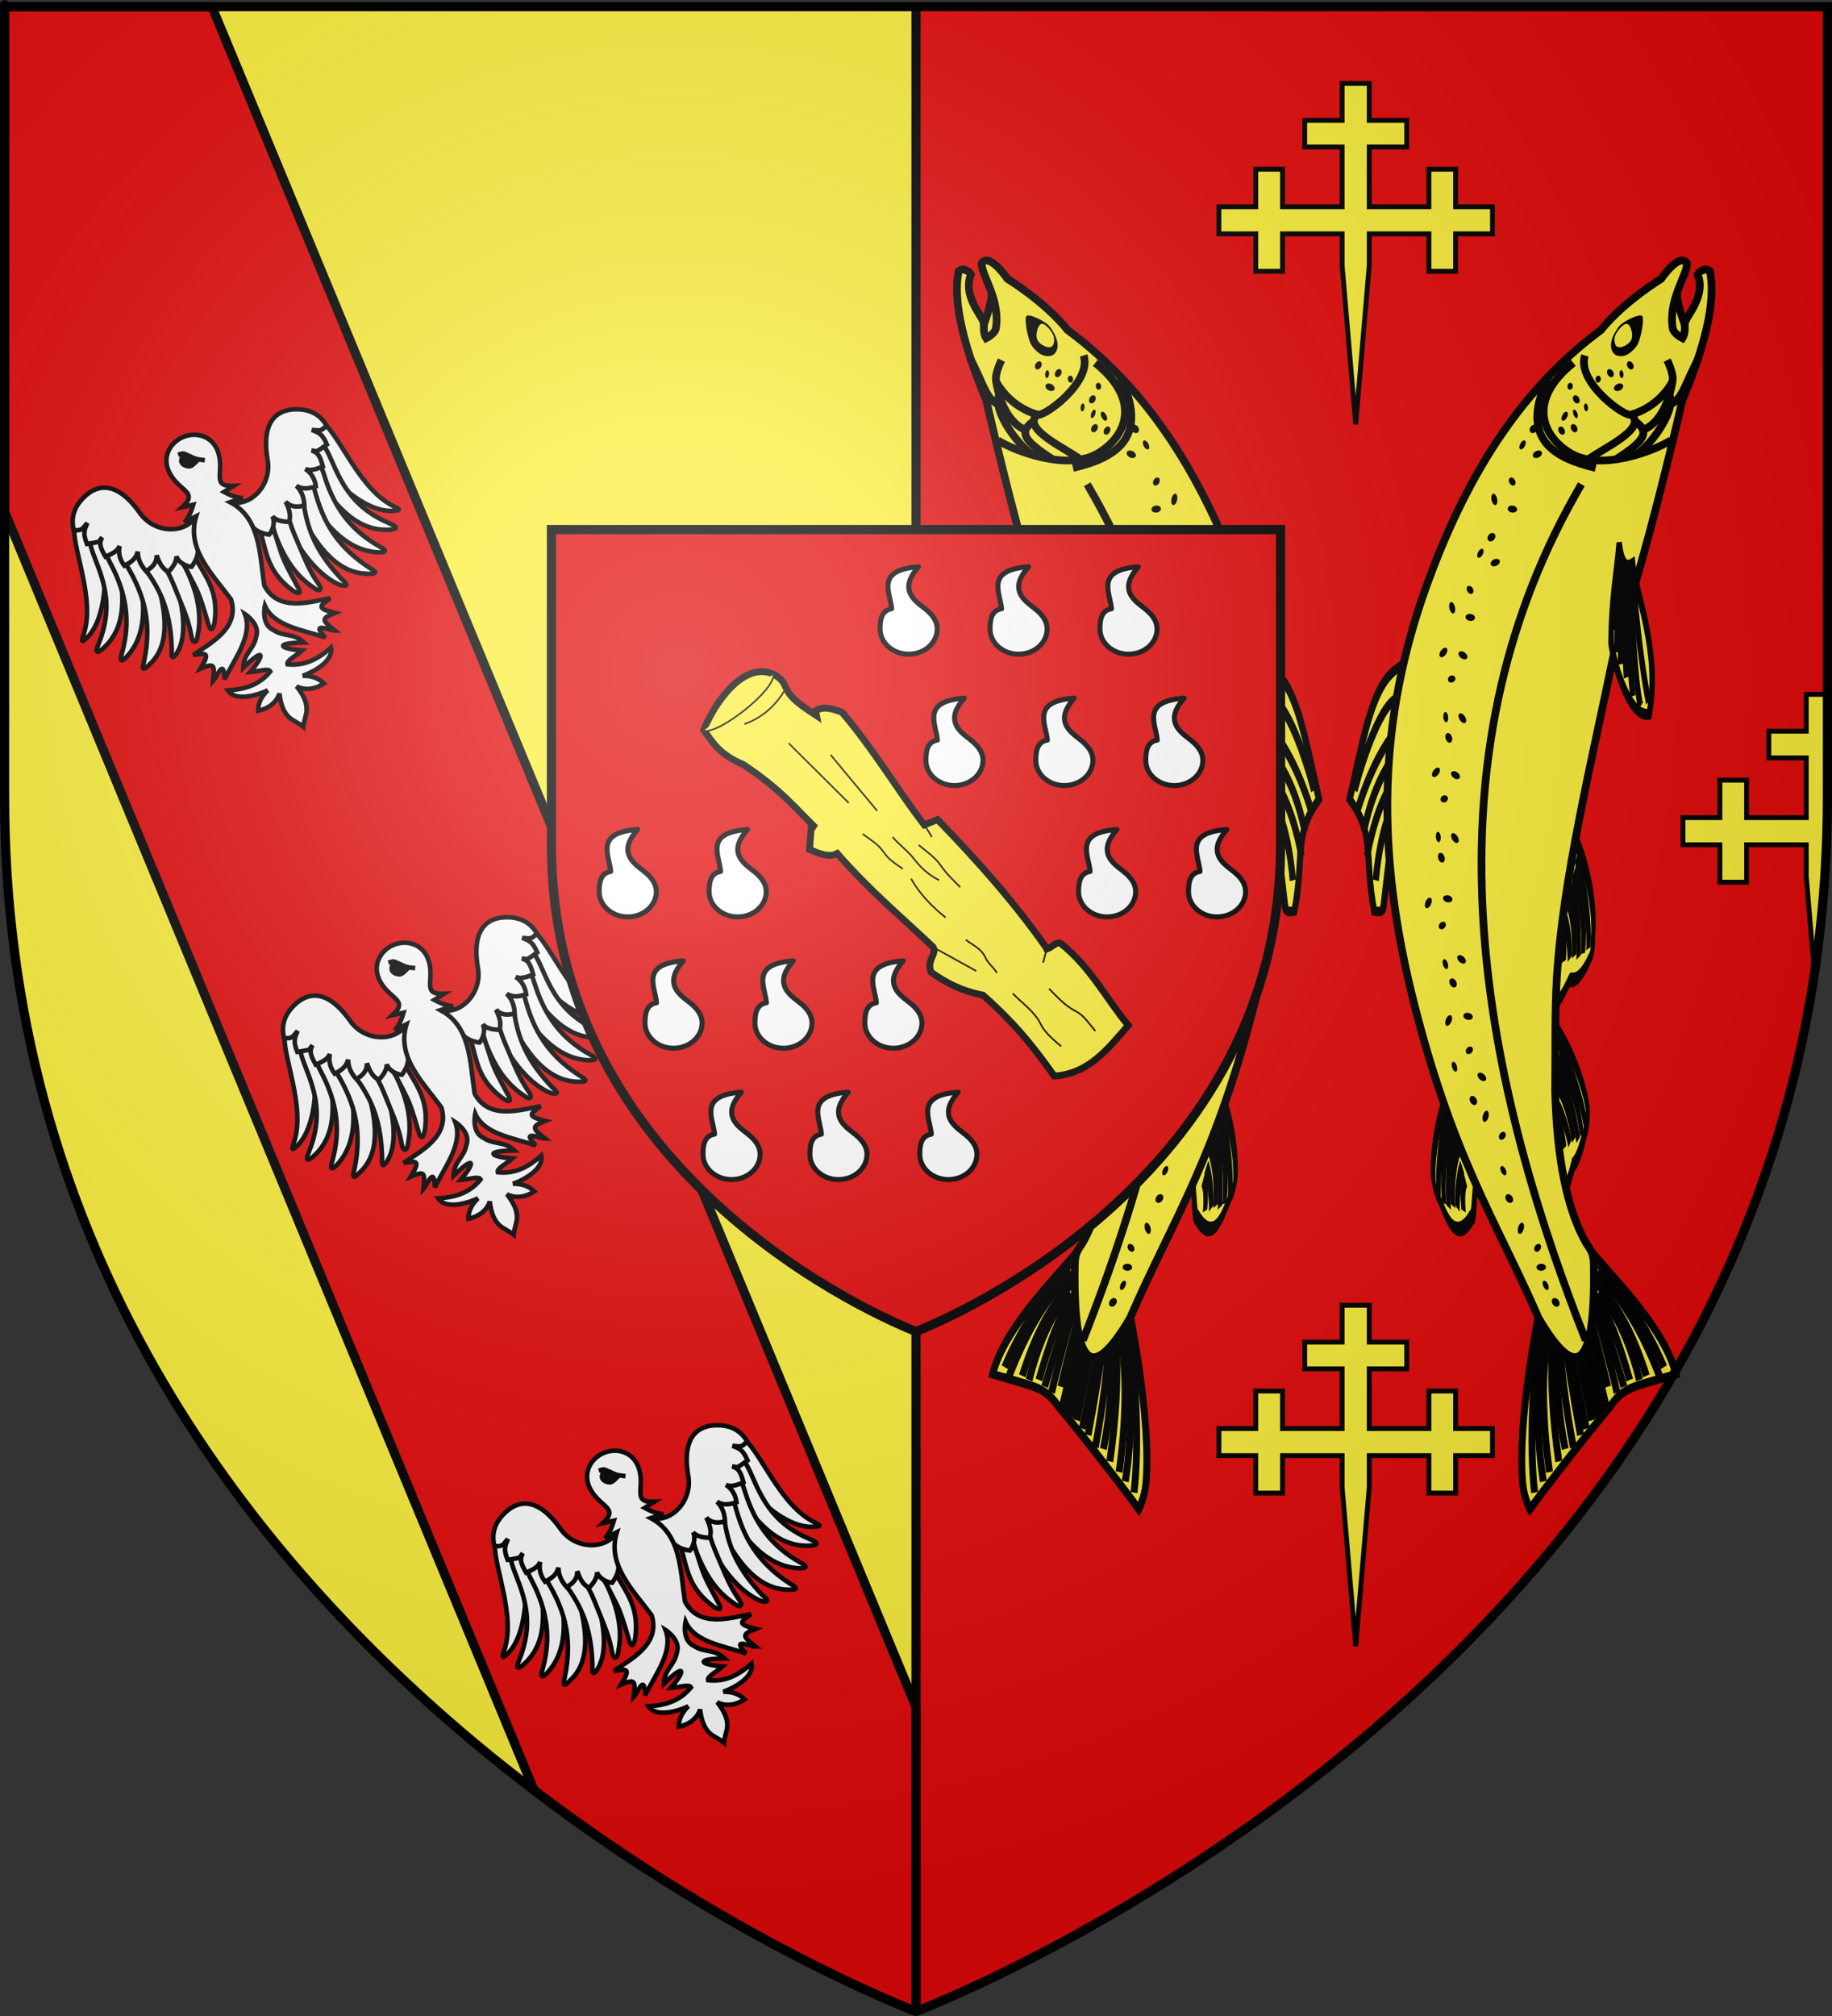 <?xml version="1.0" encoding="UTF-8" standalone="no"?>
<svg
   xmlns:dc="http://purl.org/dc/elements/1.1/"
   xmlns:cc="http://creativecommons.org/ns#"
   xmlns:rdf="http://www.w3.org/1999/02/22-rdf-syntax-ns#"
   xmlns:svg="http://www.w3.org/2000/svg"
   xmlns="http://www.w3.org/2000/svg"
   xmlns:xlink="http://www.w3.org/1999/xlink"
   xmlns:sodipodi="http://sodipodi.sourceforge.net/DTD/sodipodi-0.dtd"
   xmlns:inkscape="http://www.inkscape.org/namespaces/inkscape"
   height="660"
   width="600"
   version="1.0"
   id="svg2"
   sodipodi:version="0.32"
   inkscape:version="0.46"
   sodipodi:docname="Blason ville fr Seichamps (Meurthe-et-Moselle).svg"
   sodipodi:docbase="E:\DIVERS\Héraldique"
   inkscape:export-filename="/Users/olivier/Desktop/Blason Rouge/Blason_Vide_3D.png"
   inkscape:export-xdpi="144"
   inkscape:export-ydpi="144"
   inkscape:output_extension="org.inkscape.output.svg.inkscape">
  <rect width="100%" height="100%" fill="#333333" stroke="none"/>
  <sodipodi:namedview
     inkscape:window-height="975"
     inkscape:window-width="1280"
     inkscape:pageshadow="2"
     inkscape:pageopacity="0.0"
     guidetolerance="10.0"
     gridtolerance="10.0"
     objecttolerance="10.0"
     borderopacity="1.0"
     bordercolor="#666666"
     pagecolor="#ffffff"
     id="base"
     showgrid="false"
     height="660px"
     inkscape:zoom="1.1590904"
     inkscape:cx="300.00013"
     inkscape:cy="330.00014"
     inkscape:window-x="-4"
     inkscape:window-y="-4"
     inkscape:current-layer="layer3"
     inkscape:object-nodes="true"
     inkscape:snap-global="false"
     showguides="true"
     inkscape:guide-bbox="true" />
  <desc
     id="desc4">Flag of Canton of Valais (Wallis)</desc>
  <defs
     id="defs6">
    <linearGradient
       id="linearGradient2893">
      <stop
         style="stop-color:white;stop-opacity:0.314;"
         offset="0"
         id="stop2895" />
      <stop
         id="stop2897"
         offset="0.19"
         style="stop-color:white;stop-opacity:0.251;" />
      <stop
         style="stop-color:#6b6b6b;stop-opacity:0.125;"
         offset="0.6"
         id="stop2901" />
      <stop
         style="stop-color:black;stop-opacity:0.125;"
         offset="1"
         id="stop2899" />
    </linearGradient>
    <radialGradient
       inkscape:collect="always"
       xlink:href="#linearGradient2893"
       id="radialGradient3163"
       gradientUnits="userSpaceOnUse"
       gradientTransform="matrix(1.353,0,0,1.349,-77.629,-85.747)"
       cx="221.445"
       cy="226.331"
       fx="221.445"
       fy="226.331"
       r="300" />
  </defs>
  <g
     inkscape:groupmode="layer"
     id="layer3"
     inkscape:label="Fond écu"
     style="display:inline">
    <path
       style="fill:#fcef3c;fill-opacity:1;fill-rule:evenodd;stroke:none;stroke-width:1px;stroke-linecap:butt;stroke-linejoin:miter;stroke-opacity:1"
       d="M 1.5,2.198 L 1.5,260.73 C 1.5,546.181 300,658.511 300,658.511 L 300,2.198 L 1.5,2.198 z"
       id="path3910" />
    <path
       id="path3614"
       d="M 598.5,2.188 L 598.5,260.719 C 598.5,546.17 300,658.5 300,658.5 L 300,2.188 L 598.5,2.188 z"
       style="fill:#e20909;fill-opacity:1;fill-rule:evenodd;stroke:none;stroke-width:1px;stroke-linecap:butt;stroke-linejoin:miter;stroke-opacity:1" />
    <g
       id="g2807"
       inkscape:label="Meubles"
       transform="translate(1.3295043e-4,-700)" />
    <rect
       style="opacity:1;fill:#000000;fill-opacity:1;stroke:none;stroke-width:3;stroke-miterlimit:4;stroke-dasharray:none;stroke-opacity:1"
       id="rect3616"
       width="3"
       height="656.302"
       x="298.5"
       y="2.198" />
    <g
       id="g4626"
       inkscape:label="Meubles"
       transform="translate(1214.934,19.819)" />
    <path
       style="fill:#fcef3c;fill-opacity:1;stroke:#000000;stroke-width:1.6;stroke-miterlimit:4;stroke-dasharray:none;stroke-opacity:1;display:inline"
       d="M 591.562 227.312 L 591.562 239.375 L 579.312 239.375 L 579.312 248.125 L 591.562 248.125 L 591.562 267.688 L 572.031 267.688 L 572.031 255.406 L 563.281 255.406 L 563.281 267.688 L 551.188 267.688 L 551.188 276.562 L 563.281 276.562 L 563.281 288.812 L 572.031 288.812 L 572.031 276.562 L 591.562 276.562 L 591.562 286.906 L 594.25 318.5 C 597.006 300.081 598.5 280.836 598.5 260.719 L 598.5 227.312 L 591.562 227.312 z "
       id="path5218" />
    <path
       style="fill:#e20909;fill-opacity:1;stroke:#000000;stroke-width:3;stroke-linejoin:round;stroke-miterlimit:4;stroke-dasharray:none;stroke-opacity:1.0"
       d="M 1.5 2.188 L 1.5 167.469 L 174.906 586.094 C 240.669 636.141 300 658.5 300 658.5 L 300 558.844 L 69.406 2.188 L 1.5 2.188 z "
       id="rect2574" />
  </g>
  <g
     inkscape:groupmode="layer"
     id="layer4"
     inkscape:label="Meubles">
    <g
       id="g4683"
       transform="matrix(0.9,0,0,0.9,-594.937,14.542)">
      <g
         style="fill:none;stroke:#000000;stroke-width:4.764;stroke-miterlimit:4;stroke-dasharray:none"
         inkscape:transform-center-y="-9.4757472"
         inkscape:transform-center-x="-45.212333"
         id="g4458"
         transform="matrix(-0.154,0.673,-0.31,-0.909,1409,-139.566)">
        <path
           inkscape:connector-curvature="0"
           sodipodi:nodetypes="ccsccc"
           id="path4460"
           d="M 1292.388,486.118 C 1302.194,488.368 1328.09,491.672 1340.095,484.974 C 1341.324,483.775 1347.075,480.977 1346.874,479.747 C 1344.488,465.129 1335.53,461.31 1334.332,459.969 C 1330.833,444.981 1326.124,444.644 1326.124,444.644 C 1323.494,443.215 1322.744,452.46 1307.418,455.775"
           style="fill:#fcef3c;fill-opacity:1;fill-rule:evenodd;stroke:#000000;stroke-width:4.764;stroke-linecap:butt;stroke-linejoin:miter;stroke-miterlimit:4;stroke-dasharray:none;stroke-opacity:1" />
        <path
           inkscape:connector-curvature="0"
           sodipodi:nodetypes="cc"
           id="path4462"
           d="M 1303.342,480.416 C 1330.333,482.328 1338.272,473.533 1338.272,473.533"
           style="fill:none;stroke:#000000;stroke-width:4.764;stroke-linecap:butt;stroke-linejoin:miter;stroke-miterlimit:4;stroke-dasharray:none;stroke-opacity:1" />
        <path
           inkscape:connector-curvature="0"
           style="fill:none;stroke:#000000;stroke-width:4.764;stroke-linecap:butt;stroke-linejoin:miter;stroke-miterlimit:4;stroke-dasharray:none;stroke-opacity:1"
           d="M 1300.978,484.752 C 1332.7,485.803 1341.888,478.116 1341.888,478.116"
           id="path4464"
           sodipodi:nodetypes="cc" />
        <path
           inkscape:connector-curvature="0"
           style="fill:none;stroke:#000000;stroke-width:4.764;stroke-linecap:butt;stroke-linejoin:miter;stroke-miterlimit:4;stroke-dasharray:none;stroke-opacity:1"
           d="M 1304.937,475.943 C 1322.906,478.495 1335.444,469.822 1335.444,469.822"
           id="path4466"
           sodipodi:nodetypes="cc" />
        <path
           inkscape:connector-curvature="0"
           sodipodi:nodetypes="cc"
           id="path4468"
           d="M 1306.382,471.627 C 1321.433,473.777 1330.946,467.002 1330.946,467.002"
           style="fill:none;stroke:#000000;stroke-width:4.764;stroke-linecap:butt;stroke-linejoin:miter;stroke-miterlimit:4;stroke-dasharray:none;stroke-opacity:1" />
        <path
           inkscape:connector-curvature="0"
           style="fill:none;stroke:#000000;stroke-width:4.764;stroke-linecap:butt;stroke-linejoin:miter;stroke-miterlimit:4;stroke-dasharray:none;stroke-opacity:1"
           d="M 1308.722,466.067 C 1319.474,467.69 1327.661,463.545 1327.661,463.545"
           id="path4470"
           sodipodi:nodetypes="cc" />
        <path
           inkscape:connector-curvature="0"
           sodipodi:nodetypes="cc"
           id="path4472"
           d="M 1310.173,462.056 C 1316.645,464.071 1322.665,458.744 1322.665,458.744"
           style="fill:none;stroke:#000000;stroke-width:4.764;stroke-linecap:butt;stroke-linejoin:miter;stroke-miterlimit:4;stroke-dasharray:none;stroke-opacity:1" />
        <path
           inkscape:connector-curvature="0"
           style="fill:none;stroke:#000000;stroke-width:4.764;stroke-linecap:butt;stroke-linejoin:miter;stroke-miterlimit:4;stroke-dasharray:none;stroke-opacity:1"
           d="M 1311.444,456.671 C 1315.449,457.816 1319.662,454.056 1319.662,454.056"
           id="path4474"
           sodipodi:nodetypes="cc" />
      </g>
      <g
         style="fill:none;stroke:#000000;stroke-width:4.764;stroke-miterlimit:4;stroke-dasharray:none"
         transform="matrix(-0.267,0.617,-0.145,-0.97,1482.535,30.313)"
         id="g4440">
        <path
           style="fill:#fcef3c;fill-opacity:1;fill-rule:evenodd;stroke:#000000;stroke-width:4.764;stroke-linecap:butt;stroke-linejoin:miter;stroke-miterlimit:4;stroke-dasharray:none;stroke-opacity:1"
           d="M 1292.388,486.118 C 1302.194,488.368 1328.09,491.672 1340.095,484.974 C 1341.324,483.775 1342.227,481.35 1342.026,480.12 C 1339.64,465.502 1335.53,461.31 1334.332,459.969 C 1330.833,444.981 1326.124,444.644 1326.124,444.644 C 1323.494,443.215 1322.744,452.46 1307.418,455.775"
           id="path4442"
           sodipodi:nodetypes="ccsccc"
           inkscape:connector-curvature="0" />
        <path
           style="fill:none;stroke:#000000;stroke-width:4.764;stroke-linecap:butt;stroke-linejoin:miter;stroke-miterlimit:4;stroke-dasharray:none;stroke-opacity:1"
           d="M 1303.342,480.416 C 1330.333,482.328 1338.272,473.533 1338.272,473.533"
           id="path4444"
           sodipodi:nodetypes="cc"
           inkscape:connector-curvature="0" />
        <path
           sodipodi:nodetypes="cc"
           id="path4446"
           d="M 1300.978,484.752 C 1332.7,485.803 1341.888,478.116 1341.888,478.116"
           style="fill:none;stroke:#000000;stroke-width:4.764;stroke-linecap:butt;stroke-linejoin:miter;stroke-miterlimit:4;stroke-dasharray:none;stroke-opacity:1"
           inkscape:connector-curvature="0" />
        <path
           sodipodi:nodetypes="cc"
           id="path4448"
           d="M 1304.937,475.943 C 1322.906,478.495 1335.444,469.822 1335.444,469.822"
           style="fill:none;stroke:#000000;stroke-width:4.764;stroke-linecap:butt;stroke-linejoin:miter;stroke-miterlimit:4;stroke-dasharray:none;stroke-opacity:1"
           inkscape:connector-curvature="0" />
        <path
           style="fill:none;stroke:#000000;stroke-width:4.764;stroke-linecap:butt;stroke-linejoin:miter;stroke-miterlimit:4;stroke-dasharray:none;stroke-opacity:1"
           d="M 1306.382,471.627 C 1321.433,473.777 1330.946,467.002 1330.946,467.002"
           id="path4450"
           sodipodi:nodetypes="cc"
           inkscape:connector-curvature="0" />
        <path
           sodipodi:nodetypes="cc"
           id="path4452"
           d="M 1308.722,466.067 C 1319.474,467.69 1327.661,463.545 1327.661,463.545"
           style="fill:none;stroke:#000000;stroke-width:4.764;stroke-linecap:butt;stroke-linejoin:miter;stroke-miterlimit:4;stroke-dasharray:none;stroke-opacity:1"
           inkscape:connector-curvature="0" />
        <path
           style="fill:none;stroke:#000000;stroke-width:4.764;stroke-linecap:butt;stroke-linejoin:miter;stroke-miterlimit:4;stroke-dasharray:none;stroke-opacity:1"
           d="M 1310.173,462.056 C 1316.645,464.071 1322.665,458.744 1322.665,458.744"
           id="path4454"
           sodipodi:nodetypes="cc"
           inkscape:connector-curvature="0" />
        <path
           sodipodi:nodetypes="cc"
           id="path4456"
           d="M 1311.444,456.671 C 1315.449,457.816 1319.662,454.056 1319.662,454.056"
           style="fill:none;stroke:#000000;stroke-width:4.764;stroke-linecap:butt;stroke-linejoin:miter;stroke-miterlimit:4;stroke-dasharray:none;stroke-opacity:1"
           inkscape:connector-curvature="0" />
      </g>
      <g
         style="fill:none;stroke:#000000;stroke-width:4.764;stroke-miterlimit:4;stroke-dasharray:none"
         id="g4476"
         transform="matrix(0.139,0.678,0.33,-0.898,764.302,-60.457)">
        <path
           inkscape:connector-curvature="0"
           sodipodi:nodetypes="ccccc"
           id="path4478"
           d="M 1292.388,486.118 C 1302.194,488.368 1328.09,491.672 1340.095,484.974 C 1341.324,483.775 1342.227,481.35 1342.026,480.12 C 1339.735,473.896 1345.81,460.566 1317.377,452.12 C 1314.747,450.69 1314.629,451.49 1299.303,454.806"
           style="fill:#fcef3c;fill-opacity:1;fill-rule:evenodd;stroke:#000000;stroke-width:4.764;stroke-linecap:butt;stroke-linejoin:miter;stroke-miterlimit:4;stroke-dasharray:none;stroke-opacity:1" />
        <path
           inkscape:connector-curvature="0"
           sodipodi:nodetypes="cc"
           id="path4480"
           d="M 1303.342,480.416 C 1330.333,482.328 1338.272,473.533 1338.272,473.533"
           style="fill:none;stroke:#000000;stroke-width:4.764;stroke-linecap:butt;stroke-linejoin:miter;stroke-miterlimit:4;stroke-dasharray:none;stroke-opacity:1" />
        <path
           inkscape:connector-curvature="0"
           style="fill:none;stroke:#000000;stroke-width:4.764;stroke-linecap:butt;stroke-linejoin:miter;stroke-miterlimit:4;stroke-dasharray:none;stroke-opacity:1"
           d="M 1300.978,484.752 C 1332.7,485.803 1341.888,478.116 1341.888,478.116"
           id="path4482"
           sodipodi:nodetypes="cc" />
        <path
           inkscape:connector-curvature="0"
           style="fill:none;stroke:#000000;stroke-width:4.764;stroke-linecap:butt;stroke-linejoin:miter;stroke-miterlimit:4;stroke-dasharray:none;stroke-opacity:1"
           d="M 1304.937,475.943 C 1322.906,478.495 1335.444,469.822 1335.444,469.822"
           id="path4484"
           sodipodi:nodetypes="cc" />
        <path
           inkscape:connector-curvature="0"
           sodipodi:nodetypes="cc"
           id="path4486"
           d="M 1306.382,471.627 C 1321.433,473.777 1330.946,467.002 1330.946,467.002"
           style="fill:none;stroke:#000000;stroke-width:4.764;stroke-linecap:butt;stroke-linejoin:miter;stroke-miterlimit:4;stroke-dasharray:none;stroke-opacity:1" />
        <path
           inkscape:connector-curvature="0"
           style="fill:none;stroke:#000000;stroke-width:4.764;stroke-linecap:butt;stroke-linejoin:miter;stroke-miterlimit:4;stroke-dasharray:none;stroke-opacity:1"
           d="M 1308.722,466.067 C 1319.474,467.69 1327.661,463.545 1327.661,463.545"
           id="path4488"
           sodipodi:nodetypes="cc" />
        <path
           inkscape:connector-curvature="0"
           sodipodi:nodetypes="cc"
           id="path4490"
           d="M 1310.173,462.056 C 1316.645,464.071 1322.665,458.744 1322.665,458.744"
           style="fill:none;stroke:#000000;stroke-width:4.764;stroke-linecap:butt;stroke-linejoin:miter;stroke-miterlimit:4;stroke-dasharray:none;stroke-opacity:1" />
      </g>
      <g
         style="fill:none;stroke:#000000;stroke-width:2.736;stroke-miterlimit:4;stroke-dasharray:none"
         inkscape:transform-center-y="-30.345715"
         inkscape:transform-center-x="-61.142049"
         transform="matrix(-0.653,0.842,-0.511,-0.96,2145.167,-276.185)"
         id="g4550">
        <path
           sodipodi:nodetypes="csccsc"
           id="path4526"
           d="M 1174.897,511.353 C 1174.3,510.237 1170.738,502.969 1169.888,500.321 C 1166.411,489.489 1172.244,476.598 1178.1,459.572 C 1193.044,458.986 1192.544,451.177 1205.829,441.602 C 1206.598,442.129 1209.105,443.504 1208.202,445.21 L 1192.562,474.763"
           style="fill:#fcef3c;fill-opacity:1;fill-rule:evenodd;stroke:#000000;stroke-width:2.736;stroke-linecap:butt;stroke-linejoin:miter;stroke-miterlimit:4;stroke-dasharray:none;stroke-opacity:1"
           inkscape:connector-curvature="0" />
        <path
           style="fill:none;stroke:#000000;stroke-width:2.736;stroke-linecap:butt;stroke-linejoin:miter;stroke-miterlimit:4;stroke-dasharray:none;stroke-opacity:1"
           d="M 1176.93,497.226 C 1171.184,491.493 1175.39,472.056 1178.134,463.014"
           id="path4530"
           sodipodi:nodetypes="cc"
           inkscape:connector-curvature="0" />
        <path
           sodipodi:nodetypes="cc"
           id="path4532"
           d="M 1181.151,486.66 C 1181.151,486.66 1178.748,475.841 1182.542,459.738"
           style="fill:none;stroke:#000000;stroke-width:2.736;stroke-linecap:butt;stroke-linejoin:miter;stroke-miterlimit:4;stroke-dasharray:none;stroke-opacity:1"
           inkscape:connector-curvature="0" />
        <path
           style="fill:none;stroke:#000000;stroke-width:2.736;stroke-linecap:butt;stroke-linejoin:miter;stroke-miterlimit:4;stroke-dasharray:none;stroke-opacity:1"
           d="M 1185.84,483.826 C 1185.84,483.826 1182.196,472.852 1188.473,456.375"
           id="path4534"
           sodipodi:nodetypes="cc"
           inkscape:connector-curvature="0" />
        <path
           inkscape:transform-center-y="17.204263"
           inkscape:transform-center-x="20.714286"
           sodipodi:nodetypes="cc"
           id="path4536"
           d="M 1189.836,477.763 C 1189.836,477.763 1187.052,468.233 1193.872,451.853"
           style="fill:none;stroke:#000000;stroke-width:2.736;stroke-linecap:butt;stroke-linejoin:miter;stroke-miterlimit:4;stroke-dasharray:none;stroke-opacity:1"
           inkscape:connector-curvature="0" />
        <path
           inkscape:transform-center-y="6.6590296"
           inkscape:transform-center-x="22.033239"
           style="fill:none;stroke:#000000;stroke-width:2.736;stroke-linecap:butt;stroke-linejoin:miter;stroke-miterlimit:4;stroke-dasharray:none;stroke-opacity:1"
           d="M 1193.316,473.864 C 1193.316,473.864 1192.266,463.697 1200.995,448.946"
           id="path4538"
           sodipodi:nodetypes="cc"
           inkscape:connector-curvature="0" />
      </g>
      <path
         sodipodi:nodetypes="cssc"
         id="path4626"
         d="M 1021.88,90.347 C 1022.143,93.148 1019.885,99.677 1019.114,101.797 C 1018.728,102.857 1017.88,104.749 1017.739,106.893 C 1017.597,109.037 1024.99,111.557 1028.266,93.333"
         style="fill:#fcef3c;fill-opacity:1;fill-rule:evenodd;stroke:#000000;stroke-width:2.813;stroke-linecap:butt;stroke-linejoin:miter;stroke-miterlimit:4;stroke-dasharray:none;stroke-opacity:1"
         inkscape:connector-curvature="0" />
      <g
         style="fill:none;stroke:#000000;stroke-width:4.73;stroke-miterlimit:4;stroke-dasharray:none"
         transform="matrix(-0.499,0.24,-0.194,-0.616,1802,380.891)"
         id="g4687">
        <path
           style="fill:#fcef3c;fill-opacity:1;fill-rule:evenodd;stroke:#000000;stroke-width:4.73;stroke-linecap:butt;stroke-linejoin:miter;stroke-miterlimit:4;stroke-dasharray:none;stroke-opacity:1"
           d="M 1314.395,380.968 C 1314.395,380.968 1322.007,320.477 1338.207,289.731 C 1341.866,282.786 1347.784,278.493 1347.784,278.493 C 1353.118,292.651 1368.399,330.018 1378.239,351.002 C 1381.679,361.497 1387.505,365.857 1396.197,371.861 L 1413.397,383.742 C 1395.781,406.15 1348.406,419.107 1330.761,427.899 L 1345.349,379.142 L 1314.395,380.968 z"
           id="path4639"
           sodipodi:nodetypes="ccccccccc"
           inkscape:connector-curvature="0" />
        <path
           style="fill:none;stroke:#000000;stroke-width:4.73;stroke-linecap:butt;stroke-linejoin:miter;stroke-miterlimit:4;stroke-dasharray:none;stroke-opacity:1"
           d="M 1315.876,379.884 C 1322.77,349.28 1333.658,312.949 1347.453,288.15"
           id="path4641"
           sodipodi:nodetypes="cc"
           inkscape:connector-curvature="0" />
        <path
           sodipodi:nodetypes="cc"
           id="path4643"
           d="M 1320.004,379.006 C 1320.004,379.006 1326.228,334.457 1350.807,296.026"
           style="fill:none;stroke:#000000;stroke-width:4.73;stroke-linecap:butt;stroke-linejoin:miter;stroke-miterlimit:4;stroke-dasharray:none;stroke-opacity:1"
           inkscape:connector-curvature="0" />
        <path
           style="fill:none;stroke:#000000;stroke-width:4.73;stroke-linecap:butt;stroke-linejoin:miter;stroke-miterlimit:4;stroke-dasharray:none;stroke-opacity:1"
           d="M 1324.407,378.537 C 1324.407,378.537 1323.283,351.679 1352.789,302.359"
           id="path4645"
           sodipodi:nodetypes="cc"
           inkscape:connector-curvature="0" />
        <path
           sodipodi:nodetypes="cc"
           id="path4647"
           d="M 1330.845,380.386 C 1330.845,380.386 1333.627,364.217 1362.967,320.949"
           style="fill:none;stroke:#000000;stroke-width:4.73;stroke-linecap:butt;stroke-linejoin:miter;stroke-miterlimit:4;stroke-dasharray:none;stroke-opacity:1"
           inkscape:connector-curvature="0" />
        <path
           style="fill:none;stroke:#000000;stroke-width:4.73;stroke-linecap:butt;stroke-linejoin:miter;stroke-miterlimit:4;stroke-dasharray:none;stroke-opacity:1"
           d="M 1326.883,378.71 C 1326.883,378.71 1330.602,352.735 1356.585,310.087"
           id="path4649"
           sodipodi:nodetypes="cc"
           inkscape:connector-curvature="0" />
        <path
           sodipodi:nodetypes="cc"
           id="path4651"
           d="M 1329.277,380.159 C 1329.277,380.159 1336.437,348.789 1358.18,318.049"
           style="fill:none;stroke:#000000;stroke-width:4.73;stroke-linecap:butt;stroke-linejoin:miter;stroke-miterlimit:4;stroke-dasharray:none;stroke-opacity:1"
           inkscape:connector-curvature="0" />
        <path
           style="fill:none;stroke:#000000;stroke-width:4.73;stroke-linecap:butt;stroke-linejoin:miter;stroke-miterlimit:4;stroke-dasharray:none;stroke-opacity:1"
           d="M 1334.009,381.578 C 1334.009,381.578 1358.329,346.042 1367.494,333.74"
           id="path4653"
           sodipodi:nodetypes="cc"
           inkscape:connector-curvature="0" />
        <path
           style="fill:none;stroke:#000000;stroke-width:4.73;stroke-linecap:butt;stroke-linejoin:miter;stroke-miterlimit:4;stroke-dasharray:none;stroke-opacity:1"
           d="M 1333.074,380.891 C 1333.074,380.891 1335.751,372.285 1365.091,329.017"
           id="path4655"
           sodipodi:nodetypes="cc"
           inkscape:connector-curvature="0" />
        <path
           style="fill:none;stroke:#000000;stroke-width:4.73;stroke-linecap:butt;stroke-linejoin:miter;stroke-miterlimit:4;stroke-dasharray:none;stroke-opacity:1"
           d="M 1342.262,416.875 C 1335.536,420.985 1371.8,413.369 1404.314,384.353"
           id="path4659"
           sodipodi:nodetypes="cc"
           inkscape:connector-curvature="0" />
        <path
           sodipodi:nodetypes="cc"
           id="path4661"
           d="M 1339.293,415.11 C 1338.946,415.61 1363.866,415.748 1403.221,378.933"
           style="fill:none;stroke:#000000;stroke-width:4.73;stroke-linecap:butt;stroke-linejoin:miter;stroke-miterlimit:4;stroke-dasharray:none;stroke-opacity:1"
           inkscape:connector-curvature="0" />
        <path
           style="fill:none;stroke:#000000;stroke-width:4.73;stroke-linecap:butt;stroke-linejoin:miter;stroke-miterlimit:4;stroke-dasharray:none;stroke-opacity:1"
           d="M 1347.847,404.194 C 1350.345,400.481 1357.994,401.22 1385.2,369.385"
           id="path4663"
           sodipodi:nodetypes="cc"
           inkscape:connector-curvature="0" />
        <path
           sodipodi:nodetypes="cc"
           id="path4665"
           d="M 1340.2,411.526 C 1340.2,411.526 1363.446,410.087 1394.93,375.597"
           style="fill:none;stroke:#000000;stroke-width:4.73;stroke-linecap:butt;stroke-linejoin:miter;stroke-miterlimit:4;stroke-dasharray:none;stroke-opacity:1"
           inkscape:connector-curvature="0" />
        <path
           style="fill:none;stroke:#000000;stroke-width:4.73;stroke-linecap:butt;stroke-linejoin:miter;stroke-miterlimit:4;stroke-dasharray:none;stroke-opacity:1"
           d="M 1347.929,406.415 C 1347.929,406.415 1368.598,400.881 1391.441,371.773"
           id="path4667"
           sodipodi:nodetypes="cc"
           inkscape:connector-curvature="0" />
        <path
           sodipodi:nodetypes="cc"
           id="path4669"
           d="M 1347.159,399.676 C 1347.159,399.676 1370.605,372.058 1379.77,359.756"
           style="fill:none;stroke:#000000;stroke-width:4.73;stroke-linecap:butt;stroke-linejoin:miter;stroke-miterlimit:4;stroke-dasharray:none;stroke-opacity:1"
           inkscape:connector-curvature="0" />
        <path
           sodipodi:nodetypes="cc"
           id="path4671"
           d="M 1347.6,401.028 C 1347.638,400.957 1354.016,397.752 1382.909,364.513"
           style="fill:none;stroke:#000000;stroke-width:4.73;stroke-linecap:butt;stroke-linejoin:miter;stroke-miterlimit:4;stroke-dasharray:none;stroke-opacity:1"
           inkscape:connector-curvature="0" />
        <path
           style="fill:none;stroke:#000000;stroke-width:4.73;stroke-linecap:butt;stroke-linejoin:miter;stroke-miterlimit:4;stroke-dasharray:none;stroke-opacity:1"
           d="M 1345.289,394.804 C 1345.289,394.804 1363.454,372.753 1372.619,360.451"
           id="path4673"
           sodipodi:nodetypes="cc"
           inkscape:connector-curvature="0" />
        <path
           sodipodi:nodetypes="cc"
           id="path4675"
           d="M 1337.614,384.123 C 1337.614,384.123 1360.125,351.667 1369.29,339.365"
           style="fill:none;stroke:#000000;stroke-width:4.73;stroke-linecap:butt;stroke-linejoin:miter;stroke-miterlimit:4;stroke-dasharray:none;stroke-opacity:1"
           inkscape:connector-curvature="0" />
        <path
           style="fill:none;stroke:#000000;stroke-width:4.73;stroke-linecap:butt;stroke-linejoin:miter;stroke-miterlimit:4;stroke-dasharray:none;stroke-opacity:1"
           d="M 1340.883,388.766 C 1340.883,388.766 1365.018,358.387 1374.183,346.085"
           id="path4677"
           sodipodi:nodetypes="cc"
           inkscape:connector-curvature="0" />
        <path
           sodipodi:nodetypes="cc"
           id="path4679"
           d="M 1338.938,385.882 C 1338.938,385.882 1363.208,354.716 1372.374,342.414"
           style="fill:none;stroke:#000000;stroke-width:4.73;stroke-linecap:butt;stroke-linejoin:miter;stroke-miterlimit:4;stroke-dasharray:none;stroke-opacity:1"
           inkscape:connector-curvature="0" />
        <path
           sodipodi:nodetypes="cc"
           id="path4681"
           d="M 1343.198,391.704 C 1343.198,391.704 1366.751,361.872 1375.917,349.57"
           style="fill:none;stroke:#000000;stroke-width:4.73;stroke-linecap:butt;stroke-linejoin:miter;stroke-miterlimit:4;stroke-dasharray:none;stroke-opacity:1"
           inkscape:connector-curvature="0" />
        <path
           inkscape:connector-curvature="0"
           inkscape:transform-center-y="0.12004011"
           id="path4683"
           d="M 1312.538,406.777 C 1313.139,406.211 1313.971,406.116 1314.397,406.566 C 1314.822,407.016 1314.681,407.84 1314.08,408.406 C 1313.48,408.972 1312.647,409.067 1312.222,408.617 C 1311.796,408.167 1311.938,407.343 1312.538,406.777 L 1312.538,406.777 z"
           style="fill:none;stroke:#000000;stroke-width:4.73;stroke-miterlimit:4;stroke-dasharray:none"
           inkscape:transform-center-x="-0.44322412" />
        <path
           inkscape:connector-curvature="0"
           inkscape:transform-center-x="-0.59342206"
           style="fill:none;stroke:#000000;stroke-width:4.73;stroke-miterlimit:4;stroke-dasharray:none"
           d="M 1315.257,400.1 C 1316.34,399.393 1317.299,400.386 1317.397,402.316 C 1317.495,404.247 1316.695,406.388 1315.611,407.095 C 1314.528,407.802 1313.569,406.809 1313.471,404.879 C 1313.373,402.948 1314.173,400.807 1315.257,400.1 z"
           id="path4685"
           inkscape:transform-center-y="0.42600952" />
      </g>
      <path
         sodipodi:nodetypes="ccccccccccccccccccc"
         style="fill:#fcef3c;stroke:#000000;stroke-width:2.813;stroke-linecap:butt;stroke-linejoin:miter;stroke-miterlimit:4;stroke-dasharray:none;stroke-opacity:1"
         d="M 1044.496,219.897 C 1052.695,259.733 1063.484,303.637 1065.63,339.585 C 1066.404,352.87 1066.035,366.156 1066.221,380.575 C 1065.606,405.63 1061.81,424.113 1054.89,436.15 C 1052.478,439.476 1052.203,440.694 1052.144,444.806 C 1051.599,483.437 1059.217,485.541 1072.289,463.242 C 1087.93,427.204 1104.034,404.445 1118.819,343.832 C 1132.044,288.585 1129.997,241.193 1111.197,191.971 C 1095.1,149.385 1074.226,122.135 1049.582,103.932 C 1041.322,93.611 1027.63,85.251 1027.63,85.251 C 1027.63,85.251 1021.232,75.721 1018.326,79.471 C 1017.738,83.38 1025.224,92.566 1023.423,103.393 C 1022.93,105.364 1019.922,106.867 1019.922,106.867 C 1018.503,104.603 1019.389,102.159 1018.882,100.824 C 1017.863,98.14 1011.397,91.106 1014.363,83.715 C 1013.693,82.359 1012.51,82.186 1012.51,82.186 C 1011.309,81.272 1009.927,82.435 1009.927,82.435 C 1007.49,93.861 1012.231,110.952 1019.869,129.247 C 1027.799,163.193 1035.876,194.28 1044.496,219.897 L 1044.496,219.897 z"
         id="path3968"
         inkscape:connector-curvature="0" />
      <g
         inkscape:transform-center-y="6.1422135"
         inkscape:transform-center-x="-45.429605"
         style="fill:none;stroke:#000000;stroke-width:3.711;stroke-miterlimit:4;stroke-dasharray:none"
         transform="matrix(0.369,0.795,0.388,-0.721,369.193,-268.439)"
         id="g4514">
        <path
           inkscape:connector-curvature="0"
           style="fill:#fcef3c;stroke:#000000;stroke-width:3.711;stroke-linecap:butt;stroke-linejoin:miter;stroke-miterlimit:4;stroke-dasharray:none;stroke-opacity:1"
           d="M 1149.322,643.414 C 1155.105,634.744 1149.433,632.691 1148.227,631.957 C 1154.023,623.936 1156.904,597.253 1177.677,588.27 C 1188.934,598.875 1179.526,621.262 1177.633,624.115 C 1165.947,634.873 1157.118,637.952 1149.322,643.414 L 1149.322,643.414 z"
           id="path4498"
           sodipodi:nodetypes="ccccc" />
        <path
           inkscape:connector-curvature="0"
           style="fill:none;stroke:#000000;stroke-width:3.711;stroke-linecap:butt;stroke-linejoin:miter;stroke-miterlimit:4;stroke-dasharray:none;stroke-opacity:1"
           d="M 1149.591,632.694 C 1178.112,602.128 1179.568,594.519 1179.568,594.519"
           id="path4500"
           sodipodi:nodetypes="cc" />
        <path
           inkscape:connector-curvature="0"
           id="path4502"
           d="M 1151.003,633.812 C 1151.003,633.812 1169.088,617.232 1180.705,600.767"
           style="fill:none;stroke:#000000;stroke-width:3.711;stroke-linecap:butt;stroke-linejoin:miter;stroke-miterlimit:4;stroke-dasharray:none;stroke-opacity:1"
           sodipodi:nodetypes="cc" />
        <path
           inkscape:connector-curvature="0"
           sodipodi:nodetypes="cc"
           style="fill:none;stroke:#000000;stroke-width:3.711;stroke-linecap:butt;stroke-linejoin:miter;stroke-miterlimit:4;stroke-dasharray:none;stroke-opacity:1"
           d="M 1151.568,635.255 C 1151.568,635.255 1172.378,617.09 1179.017,608.304"
           id="path4504" />
        <path
           inkscape:connector-curvature="0"
           id="path4506"
           d="M 1151.764,637.395 C 1151.764,637.395 1168.902,627.113 1177.319,619.135"
           style="fill:none;stroke:#000000;stroke-width:3.711;stroke-linecap:butt;stroke-linejoin:miter;stroke-miterlimit:4;stroke-dasharray:none;stroke-opacity:1"
           sodipodi:nodetypes="cc" />
        <path
           inkscape:connector-curvature="0"
           id="path4508"
           d="M 1151.517,636.558 C 1151.517,636.558 1172.826,620.373 1178.449,614.365"
           style="fill:none;stroke:#000000;stroke-width:3.711;stroke-linecap:butt;stroke-linejoin:miter;stroke-miterlimit:4;stroke-dasharray:none;stroke-opacity:1"
           sodipodi:nodetypes="cc" />
        <path
           inkscape:connector-curvature="0"
           sodipodi:nodetypes="cc"
           style="fill:none;stroke:#000000;stroke-width:3.711;stroke-linecap:butt;stroke-linejoin:miter;stroke-miterlimit:4;stroke-dasharray:none;stroke-opacity:1"
           d="M 1151.869,638.848 C 1151.869,638.848 1166.388,631.605 1173.167,625.956"
           id="path4510" />
        <path
           inkscape:connector-curvature="0"
           sodipodi:nodetypes="cc"
           id="path4512"
           d="M 1148.661,632.1 C 1169.147,605.676 1174.911,591.395 1174.911,591.395"
           style="fill:none;stroke:#000000;stroke-width:3.711;stroke-linecap:butt;stroke-linejoin:miter;stroke-miterlimit:4;stroke-dasharray:none;stroke-opacity:1" />
      </g>
      <path
         sodipodi:nodetypes="csc"
         id="path4568"
         d="M 1059.61,115.848 C 1076.518,129.378 1071.062,142.562 1060.524,148.761 C 1049.444,155.279 1030.305,147.904 1024.087,144.01"
         style="fill:none;stroke:#000000;stroke-width:2.813;stroke-linecap:butt;stroke-linejoin:miter;stroke-miterlimit:4;stroke-dasharray:none;stroke-opacity:1"
         inkscape:connector-curvature="0" />
      <path
         sodipodi:nodetypes="cccc"
         id="path4570"
         d="M 1055.389,113.14 C 1058.59,123.071 1040.142,136.163 1038.51,134.611 C 1038.51,134.611 1029.42,132.653 1023.781,123.117 C 1022.457,120.878 1025.475,114.841 1025.475,114.841"
         style="fill:none;stroke:#000000;stroke-width:2.813;stroke-linecap:butt;stroke-linejoin:miter;stroke-miterlimit:4;stroke-dasharray:none;stroke-opacity:1"
         inkscape:connector-curvature="0" />
      <path
         style="fill:none;stroke:#000000;stroke-width:2.813;stroke-linecap:butt;stroke-linejoin:miter;stroke-miterlimit:4;stroke-dasharray:none;stroke-opacity:1"
         d="M 1053.86,150.739 C 1048.729,146.88 1032.543,139.746 1038.589,134.609"
         id="path4572"
         sodipodi:nodetypes="cc"
         inkscape:connector-curvature="0" />
      <path
         sodipodi:nodetypes="cc"
         id="path4574"
         d="M 1043.798,150.708 C 1033.766,144.261 1031.376,140.906 1037.412,136.907"
         style="fill:none;stroke:#000000;stroke-width:2.813;stroke-linecap:butt;stroke-linejoin:miter;stroke-miterlimit:4;stroke-dasharray:none;stroke-opacity:1"
         inkscape:connector-curvature="0" />
      <path
         sodipodi:nodetypes="cc"
         id="path4576"
         d="M 1024.65,127.489 C 1021.873,133.661 1033.193,148.006 1037.515,149.485"
         style="fill:none;stroke:#000000;stroke-width:2.813;stroke-linecap:butt;stroke-linejoin:miter;stroke-miterlimit:4;stroke-dasharray:none;stroke-opacity:1"
         inkscape:connector-curvature="0" />
      <path
         sodipodi:nodetypes="cc"
         id="path4578"
         d="M 1023.486,122.262 C 1025.125,132.823 1029.906,138.704 1034.228,140.183"
         style="fill:none;stroke:#000000;stroke-width:2.813;stroke-linecap:butt;stroke-linejoin:miter;stroke-miterlimit:4;stroke-dasharray:none;stroke-opacity:1"
         inkscape:connector-curvature="0" />
      <path
         style="fill:none;stroke:#000000;stroke-width:2.813;stroke-linecap:butt;stroke-linejoin:miter;stroke-miterlimit:4;stroke-dasharray:none;stroke-opacity:1"
         d="M 1013.886,113.878 C 1018.832,122.995 1019.941,129.359 1024.263,130.838"
         id="path4580"
         sodipodi:nodetypes="cc"
         inkscape:connector-curvature="0" />
      <path
         sodipodi:nodetypes="cc"
         id="path4582"
         d="M 1051.487,154.063 C 1066.886,150.421 1079.644,143.235 1068.524,120.601"
         style="fill:none;stroke:#000000;stroke-width:2.813;stroke-linecap:butt;stroke-linejoin:miter;stroke-miterlimit:4;stroke-dasharray:none;stroke-opacity:1"
         inkscape:connector-curvature="0" />
      <path
         inkscape:transform-center-y="0.69188093"
         id="path4584"
         d="M 1075.41,140.782 C 1075.096,141.463 1074.244,141.597 1073.508,141.08 C 1072.772,140.563 1072.43,139.59 1072.744,138.909 C 1073.058,138.227 1073.91,138.094 1074.646,138.611 C 1075.382,139.128 1075.724,140.101 1075.41,140.782 z"
         style="fill:#000000;fill-opacity:1;stroke:none;stroke-width:2;stroke-miterlimit:4;stroke-dasharray:none"
         inkscape:connector-curvature="0" />
      <path
         inkscape:transform-center-x="0.28219003"
         style="fill:#000000;fill-opacity:1;stroke:none;stroke-width:2;stroke-miterlimit:4;stroke-dasharray:none"
         d="M 1079.011,147.2 C 1078.612,147.55 1077.876,147.157 1077.368,146.322 C 1076.859,145.487 1076.77,144.525 1077.168,144.175 C 1077.566,143.825 1078.303,144.218 1078.811,145.053 C 1079.32,145.888 1079.409,146.85 1079.011,147.2 L 1079.011,147.2 z"
         id="path4586"
         inkscape:transform-center-y="0.48608702"
         inkscape:connector-curvature="0" />
      <path
         inkscape:transform-center-y="0.66887882"
         id="path4588"
         d="M 1074.326,149.802 C 1074.086,150.445 1073.162,150.644 1072.265,150.247 C 1071.368,149.85 1070.835,149.006 1071.075,148.363 C 1071.316,147.72 1072.239,147.521 1073.136,147.919 C 1074.034,148.316 1074.567,149.16 1074.326,149.802 L 1074.326,149.802 z"
         style="fill:#000000;fill-opacity:1;stroke:none;stroke-width:2;stroke-miterlimit:4;stroke-dasharray:none"
         inkscape:transform-center-x="-0.014595588"
         inkscape:connector-curvature="0" />
      <path
         inkscape:transform-center-x="-0.57286238"
         style="fill:#000000;fill-opacity:1;stroke:none;stroke-width:2;stroke-miterlimit:4;stroke-dasharray:none"
         d="M 1082.941,157.975 C 1083.262,158.56 1083.035,159.498 1082.435,160.069 C 1081.834,160.641 1081.086,160.63 1080.765,160.045 C 1080.444,159.46 1080.671,158.522 1081.272,157.951 C 1081.872,157.38 1082.62,157.391 1082.941,157.975 z"
         id="path4590"
         inkscape:transform-center-y="0.27488069"
         inkscape:connector-curvature="0" />
      <path
         inkscape:transform-center-x="-0.26439639"
         style="fill:#000000;fill-opacity:1;stroke:none;stroke-width:2;stroke-miterlimit:4;stroke-dasharray:none"
         d="M 1083.508,168.939 C 1083.48,169.646 1082.685,170.258 1081.733,170.305 C 1080.78,170.352 1080.03,169.817 1080.058,169.11 C 1080.085,168.403 1080.881,167.791 1081.833,167.743 C 1082.786,167.696 1083.536,168.232 1083.508,168.939 L 1083.508,168.939 z"
         id="path4592"
         inkscape:transform-center-y="0.61458428"
         inkscape:connector-curvature="0" />
      <path
         inkscape:transform-center-y="0.61457859"
         id="path4594"
         d="M 1088.783,163.44 C 1088.217,163.33 1087.57,164.168 1087.339,165.309 C 1087.108,166.451 1087.381,167.467 1087.947,167.577 C 1088.514,167.687 1089.161,166.85 1089.391,165.708 C 1089.622,164.566 1089.35,163.55 1088.783,163.44 L 1088.783,163.44 z"
         style="fill:#000000;fill-opacity:1;stroke:none;stroke-width:2;stroke-miterlimit:4;stroke-dasharray:none"
         inkscape:transform-center-x="0.26439577"
         inkscape:connector-curvature="0" />
      <path
         inkscape:transform-center-y="0.27488165"
         id="path4596"
         d="M 1060.42,138.575 C 1060.741,139.159 1060.514,140.097 1059.913,140.669 C 1059.312,141.24 1058.564,141.229 1058.243,140.644 C 1057.922,140.06 1058.149,139.121 1058.75,138.55 C 1059.351,137.979 1060.099,137.99 1060.42,138.575 z"
         style="fill:#000000;fill-opacity:1;stroke:none;stroke-width:2;stroke-miterlimit:4;stroke-dasharray:none"
         inkscape:transform-center-x="-0.57286342"
         inkscape:connector-curvature="0" />
      <path
         inkscape:transform-center-y="0.48608556"
         id="path4598"
         d="M 1063.691,136.765 C 1063.293,137.115 1062.557,136.721 1062.048,135.886 C 1061.539,135.051 1061.45,134.089 1061.848,133.739 C 1062.247,133.389 1062.983,133.783 1063.492,134.618 C 1064,135.453 1064.09,136.415 1063.691,136.765 z"
         style="fill:#000000;fill-opacity:1;stroke:none;stroke-width:2;stroke-miterlimit:4;stroke-dasharray:none"
         inkscape:transform-center-x="0.28218837"
         inkscape:connector-curvature="0" />
      <path
         inkscape:transform-center-y="0.27488183"
         id="path4600"
         d="M 1059.631,128.078 C 1059.952,128.663 1059.725,129.601 1059.124,130.172 C 1058.524,130.743 1057.775,130.732 1057.455,130.148 C 1057.133,129.563 1057.361,128.625 1057.961,128.054 C 1058.562,127.483 1059.31,127.493 1059.631,128.078 L 1059.631,128.078 z"
         style="fill:#000000;fill-opacity:1;stroke:none;stroke-width:2;stroke-miterlimit:4;stroke-dasharray:none"
         inkscape:transform-center-x="-0.57286501"
         inkscape:connector-curvature="0" />
      <path
         inkscape:transform-center-y="0.39184328"
         id="path4602"
         d="M 1055.205,130.627 C 1054.82,130.521 1054.415,131.064 1054.299,131.841 C 1054.184,132.617 1054.403,133.333 1054.788,133.44 C 1055.173,133.546 1055.579,133.002 1055.694,132.226 C 1055.809,131.449 1055.59,130.733 1055.205,130.627 L 1055.205,130.627 z"
         style="fill:#000000;fill-opacity:1;stroke:none;stroke-width:2;stroke-miterlimit:4;stroke-dasharray:none"
         inkscape:transform-center-x="0.19196094"
         inkscape:connector-curvature="0" />
      <path
         inkscape:transform-center-x="0.17488868"
         style="fill:#000000;fill-opacity:1;stroke:none;stroke-width:2;stroke-miterlimit:4;stroke-dasharray:none"
         d="M 1059.317,132.844 C 1058.893,132.821 1058.346,133.494 1058.096,134.347 C 1057.846,135.2 1057.986,135.912 1058.41,135.936 C 1058.834,135.959 1059.381,135.286 1059.631,134.432 C 1059.881,133.579 1059.74,132.868 1059.317,132.844 z"
         id="path4604"
         inkscape:transform-center-y="0.50789822"
         inkscape:connector-curvature="0" />
      <path
         inkscape:transform-center-y="0.27488246"
         id="path4606"
         d="M 1064.973,139.444 C 1065.294,140.028 1065.067,140.967 1064.466,141.538 C 1063.866,142.109 1063.118,142.098 1062.797,141.514 C 1062.476,140.929 1062.703,139.991 1063.303,139.419 C 1063.904,138.848 1064.652,138.859 1064.973,139.444 L 1064.973,139.444 z"
         style="fill:#000000;fill-opacity:1;stroke:none;stroke-width:2;stroke-miterlimit:4;stroke-dasharray:none"
         inkscape:transform-center-x="-0.5728625"
         inkscape:connector-curvature="0" />
      <path
         inkscape:transform-center-x="-0.57286325"
         style="fill:#000000;fill-opacity:1;stroke:none;stroke-width:2;stroke-miterlimit:4;stroke-dasharray:none"
         d="M 1061.543,123.633 C 1061.875,124.206 1061.803,124.989 1061.38,125.382 C 1060.958,125.774 1060.345,125.627 1060.012,125.054 C 1059.679,124.481 1059.752,123.698 1060.174,123.306 C 1060.597,122.914 1061.21,123.061 1061.543,123.633 L 1061.543,123.633 z"
         id="path4608"
         inkscape:transform-center-y="0.191545"
         inkscape:connector-curvature="0" />
      <path
         inkscape:transform-center-y="0.19154461"
         id="path4610"
         d="M 1051.342,121.038 C 1051.675,121.611 1051.602,122.394 1051.18,122.786 C 1050.757,123.178 1050.144,123.032 1049.812,122.459 C 1049.479,121.886 1049.552,121.103 1049.974,120.71 C 1050.397,120.318 1051.01,120.465 1051.342,121.038 L 1051.342,121.038 z"
         style="fill:#000000;fill-opacity:1;stroke:none;stroke-width:2;stroke-miterlimit:4;stroke-dasharray:none"
         inkscape:transform-center-x="-0.57286413"
         inkscape:connector-curvature="0" />
      <path
         inkscape:transform-center-x="-0.57286278"
         style="fill:#000000;fill-opacity:1;stroke:none;stroke-width:2;stroke-miterlimit:4;stroke-dasharray:none"
         d="M 1039.982,115.72 C 1040.303,116.305 1040.076,117.243 1039.475,117.814 C 1038.874,118.385 1038.126,118.374 1037.805,117.79 C 1037.484,117.205 1037.711,116.267 1038.312,115.696 C 1038.913,115.125 1039.661,115.135 1039.982,115.72 z"
         id="path4612"
         inkscape:transform-center-y="0.27488201"
         inkscape:connector-curvature="0" />
      <path
         inkscape:transform-center-x="-0.014597807"
         style="fill:#000000;fill-opacity:1;stroke:none;stroke-width:2;stroke-miterlimit:4;stroke-dasharray:none"
         d="M 1044.767,125.424 C 1044.527,126.067 1043.603,126.266 1042.706,125.869 C 1041.809,125.471 1041.276,124.627 1041.516,123.985 C 1041.757,123.342 1042.68,123.143 1043.577,123.54 C 1044.475,123.938 1045.007,124.782 1044.767,125.424 L 1044.767,125.424 z"
         id="path4614"
         inkscape:transform-center-y="0.66887908"
         inkscape:connector-curvature="0" />
      <path
         inkscape:transform-center-x="0.19196287"
         style="fill:#000000;fill-opacity:1;stroke:none;stroke-width:2;stroke-miterlimit:4;stroke-dasharray:none"
         d="M 1042.295,118.536 C 1041.91,118.43 1041.504,118.974 1041.389,119.75 C 1041.274,120.526 1041.493,121.243 1041.877,121.349 C 1042.262,121.455 1042.668,120.911 1042.784,120.135 C 1042.899,119.359 1042.68,118.642 1042.295,118.536 z"
         id="path4616"
         inkscape:transform-center-y="0.39184454"
         inkscape:connector-curvature="0" />
      <path
         inkscape:transform-center-x="-0.57286306"
         style="fill:#000000;fill-opacity:1;stroke:none;stroke-width:2;stroke-miterlimit:4;stroke-dasharray:none"
         d="M 1047.22,118.54 C 1047.541,119.125 1047.314,120.063 1046.713,120.634 C 1046.112,121.205 1045.364,121.194 1045.043,120.61 C 1044.723,120.025 1044.949,119.087 1045.55,118.516 C 1046.151,117.944 1046.899,117.955 1047.22,118.54 L 1047.22,118.54 z"
         id="path4618"
         inkscape:transform-center-y="0.2748832"
         inkscape:connector-curvature="0" />
      <path
         sodipodi:nodetypes="csssss"
         id="path4620"
         d="M 1034.491,98.919 C 1033.678,100.75 1035.391,107.579 1036.102,108.896 C 1036.813,110.212 1037.598,111.038 1039.009,112.198 C 1040.856,113.719 1043.685,113.767 1044.854,112.451 C 1046.576,110.511 1046.341,107.212 1043.183,102.802 C 1041.684,100.708 1035.097,97.557 1034.491,98.919 L 1034.491,98.919 z"
         style="fill:#000000;fill-opacity:1;fill-rule:evenodd;stroke:none;stroke-width:2;stroke-miterlimit:4;stroke-dasharray:none"
         inkscape:connector-curvature="0" />
      <path
         sodipodi:nodetypes="czzsc"
         id="path4622"
         d="M 1042.497,103.094 C 1041.094,101.602 1040.05,101.152 1039.257,102.232 C 1038.464,103.311 1037.555,106.438 1038.946,108.123 C 1040.337,109.808 1043.623,111.252 1044.386,109.031 C 1044.941,107.413 1044.808,105.562 1042.497,103.095 L 1042.497,103.094 z"
         style="fill:#fcef3c;fill-opacity:1;fill-rule:evenodd;stroke:none;stroke-width:2;stroke-miterlimit:4;stroke-dasharray:none"
         inkscape:connector-curvature="0" />
      <path
         inkscape:connector-curvature="0"
         style="fill:#000000;fill-opacity:1;stroke:none;stroke-width:2;stroke-miterlimit:4;stroke-dasharray:none"
         d="M 1090.747,180.188 C 1090.432,180.87 1089.58,181.003 1088.844,180.486 C 1088.109,179.969 1087.766,178.996 1088.08,178.315 C 1088.395,177.633 1089.247,177.5 1089.983,178.017 C 1090.718,178.534 1091.061,179.507 1090.747,180.188 z"
         id="path4750"
         inkscape:transform-center-y="0.69188093" />
      <path
         inkscape:connector-curvature="0"
         inkscape:transform-center-y="0.48608702"
         id="path4752"
         d="M 1094.347,186.607 C 1093.949,186.956 1093.213,186.563 1092.704,185.728 C 1092.195,184.893 1092.106,183.931 1092.505,183.581 C 1092.903,183.231 1093.639,183.625 1094.148,184.46 C 1094.657,185.295 1094.746,186.256 1094.347,186.607 L 1094.347,186.607 z"
         style="fill:#000000;fill-opacity:1;stroke:none;stroke-width:2;stroke-miterlimit:4;stroke-dasharray:none"
         inkscape:transform-center-x="0.28219003" />
      <path
         inkscape:connector-curvature="0"
         inkscape:transform-center-x="-0.014595588"
         style="fill:#000000;fill-opacity:1;stroke:none;stroke-width:2;stroke-miterlimit:4;stroke-dasharray:none"
         d="M 1089.662,189.208 C 1089.422,189.851 1088.499,190.05 1087.601,189.653 C 1086.704,189.256 1086.171,188.412 1086.412,187.769 C 1086.652,187.127 1087.576,186.928 1088.473,187.325 C 1089.37,187.722 1089.903,188.566 1089.663,189.208 L 1089.662,189.208 z"
         id="path4754"
         inkscape:transform-center-y="0.66887882" />
      <path
         inkscape:connector-curvature="0"
         inkscape:transform-center-y="0.27488069"
         id="path4756"
         d="M 1098.278,197.382 C 1098.599,197.966 1098.372,198.904 1097.771,199.476 C 1097.17,200.047 1096.422,200.036 1096.101,199.451 C 1095.781,198.867 1096.007,197.928 1096.608,197.357 C 1097.209,196.786 1097.957,196.797 1098.278,197.382 L 1098.278,197.382 z"
         style="fill:#000000;fill-opacity:1;stroke:none;stroke-width:2;stroke-miterlimit:4;stroke-dasharray:none"
         inkscape:transform-center-x="-0.57286238" />
      <path
         inkscape:connector-curvature="0"
         inkscape:transform-center-y="0.61458428"
         id="path4758"
         d="M 1098.845,208.345 C 1098.817,209.052 1098.022,209.664 1097.069,209.711 C 1096.117,209.759 1095.366,209.223 1095.394,208.516 C 1095.422,207.809 1096.217,207.197 1097.17,207.15 C 1098.122,207.102 1098.872,207.638 1098.845,208.345 L 1098.845,208.345 z"
         style="fill:#000000;fill-opacity:1;stroke:none;stroke-width:2;stroke-miterlimit:4;stroke-dasharray:none"
         inkscape:transform-center-x="-0.26439639" />
      <path
         inkscape:connector-curvature="0"
         inkscape:transform-center-x="0.26439577"
         style="fill:#000000;fill-opacity:1;stroke:none;stroke-width:2;stroke-miterlimit:4;stroke-dasharray:none"
         d="M 1104.12,202.847 C 1103.553,202.737 1102.906,203.574 1102.676,204.716 C 1102.445,205.857 1102.717,206.873 1103.284,206.983 C 1103.85,207.093 1104.497,206.256 1104.728,205.114 C 1104.958,203.972 1104.686,202.957 1104.12,202.847 L 1104.12,202.847 z"
         id="path4760"
         inkscape:transform-center-y="0.61457859" />
      <path
         inkscape:transform-center-x="-0.4809752"
         inkscape:connector-curvature="0"
         style="fill:#000000;fill-opacity:1;stroke:none;stroke-width:2;stroke-miterlimit:4;stroke-dasharray:none"
         d="M 1108.418,294.202 C 1107.87,293.807 1107.078,294.218 1106.651,295.12 C 1106.224,296.023 1106.322,297.076 1106.87,297.472 C 1107.418,297.868 1108.21,297.456 1108.637,296.554 C 1109.064,295.651 1108.966,294.598 1108.418,294.202 z"
         id="path4762"
         inkscape:transform-center-y="0.4973027" />
      <path
         inkscape:connector-curvature="0"
         inkscape:transform-center-y="0.15323768"
         id="path4764"
         d="M 1108.932,286.421 C 1108.445,286.364 1107.967,287.16 1107.866,288.197 C 1107.764,289.234 1108.077,290.122 1108.564,290.179 C 1109.05,290.235 1109.528,289.439 1109.63,288.402 C 1109.731,287.365 1109.419,286.477 1108.932,286.421 L 1108.932,286.421 z"
         style="fill:#000000;fill-opacity:1;stroke:none;stroke-width:2;stroke-miterlimit:4;stroke-dasharray:none"
         inkscape:transform-center-x="-0.54075648" />
      <path
         inkscape:connector-curvature="0"
         inkscape:transform-center-x="-0.45450493"
         style="fill:#000000;fill-opacity:1;stroke:none;stroke-width:2;stroke-miterlimit:4;stroke-dasharray:none"
         d="M 1103.821,287.064 C 1103.352,286.657 1102.472,287.055 1101.857,287.954 C 1101.241,288.852 1101.122,289.912 1101.591,290.32 C 1102.06,290.727 1102.94,290.329 1103.555,289.43 C 1104.171,288.532 1104.29,287.472 1103.821,287.064 L 1103.821,287.064 z"
         id="path4766"
         inkscape:transform-center-y="0.49093326" />
      <path
         inkscape:connector-curvature="0"
         inkscape:transform-center-y="0.59585317"
         id="path4768"
         d="M 1107.964,274.664 C 1108.005,273.959 1107.428,273.288 1106.676,273.164 C 1105.924,273.041 1105.281,273.513 1105.24,274.218 C 1105.2,274.922 1105.777,275.594 1106.528,275.717 C 1107.28,275.84 1107.923,275.368 1107.964,274.664 z"
         style="fill:#000000;fill-opacity:1;stroke:none;stroke-width:2;stroke-miterlimit:4;stroke-dasharray:none"
         inkscape:transform-center-x="0.22071179" />
      <path
         inkscape:connector-curvature="0"
         inkscape:transform-center-y="0.62558765"
         id="path4770"
         d="M 1104.008,264.823 C 1103.697,264.229 1102.76,264.19 1101.917,264.738 C 1101.073,265.286 1100.641,266.214 1100.952,266.808 C 1101.262,267.403 1102.199,267.441 1103.043,266.894 C 1103.886,266.346 1104.319,265.418 1104.008,264.823 z"
         style="fill:#000000;fill-opacity:1;stroke:none;stroke-width:2;stroke-miterlimit:4;stroke-dasharray:none"
         inkscape:transform-center-x="-0.2372003" />
      <path
         inkscape:connector-curvature="0"
         inkscape:transform-center-x="-0.61730868"
         style="fill:#000000;fill-opacity:1;stroke:none;stroke-width:2;stroke-miterlimit:4;stroke-dasharray:none"
         d="M 1110.804,266.322 C 1110.358,266.767 1109.458,266.442 1108.796,265.597 C 1108.133,264.751 1107.957,263.703 1108.402,263.258 C 1108.848,262.813 1109.748,263.138 1110.411,263.983 C 1111.073,264.829 1111.25,265.877 1110.804,266.322 L 1110.804,266.322 z"
         id="path4772"
         inkscape:transform-center-y="0.2579725" />
      <path
         inkscape:transform-center-x="-0.48097699"
         inkscape:transform-center-y="0.49730209"
         id="path4774"
         d="M 1105.711,250.611 C 1105.162,250.216 1104.371,250.627 1103.944,251.529 C 1103.516,252.432 1103.614,253.485 1104.163,253.881 C 1104.711,254.277 1105.503,253.865 1105.93,252.963 C 1106.357,252.06 1106.259,251.007 1105.711,250.611 L 1105.711,250.611 z"
         style="fill:#000000;fill-opacity:1;stroke:none;stroke-width:2;stroke-miterlimit:4;stroke-dasharray:none"
         inkscape:connector-curvature="0" />
      <path
         inkscape:transform-center-x="-0.54075607"
         style="fill:#000000;fill-opacity:1;stroke:none;stroke-width:2;stroke-miterlimit:4;stroke-dasharray:none"
         d="M 1106.224,242.83 C 1105.738,242.773 1105.26,243.569 1105.158,244.606 C 1105.057,245.643 1105.37,246.531 1105.856,246.588 C 1106.343,246.644 1106.821,245.848 1106.922,244.811 C 1107.024,243.774 1106.711,242.886 1106.224,242.83 L 1106.224,242.83 z"
         id="path4776"
         inkscape:transform-center-y="0.15324207"
         inkscape:connector-curvature="0" />
      <path
         inkscape:transform-center-y="0.49093198"
         id="path4778"
         d="M 1101.114,243.473 C 1100.645,243.066 1099.765,243.464 1099.149,244.363 C 1098.534,245.261 1098.415,246.321 1098.884,246.729 C 1099.353,247.136 1100.233,246.738 1100.848,245.839 C 1101.464,244.941 1101.583,243.881 1101.114,243.473 L 1101.114,243.473 z"
         style="fill:#000000;fill-opacity:1;stroke:none;stroke-width:2;stroke-miterlimit:4;stroke-dasharray:none"
         inkscape:transform-center-x="-0.45450487"
         inkscape:connector-curvature="0" />
      <path
         inkscape:transform-center-x="0.22070734"
         style="fill:#000000;fill-opacity:1;stroke:none;stroke-width:2;stroke-miterlimit:4;stroke-dasharray:none"
         d="M 1105.257,231.073 C 1105.297,230.368 1104.72,229.697 1103.969,229.573 C 1103.217,229.45 1102.574,229.922 1102.533,230.627 C 1102.493,231.331 1103.07,232.003 1103.821,232.126 C 1104.573,232.249 1105.216,231.777 1105.257,231.073 L 1105.257,231.073 z"
         id="path4780"
         inkscape:transform-center-y="0.59585222"
         inkscape:connector-curvature="0" />
      <path
         inkscape:transform-center-x="-0.23719883"
         style="fill:#000000;fill-opacity:1;stroke:none;stroke-width:2;stroke-miterlimit:4;stroke-dasharray:none"
         d="M 1101.301,221.232 C 1100.99,220.638 1100.053,220.599 1099.209,221.147 C 1098.366,221.695 1097.934,222.623 1098.244,223.217 C 1098.555,223.812 1099.492,223.85 1100.335,223.303 C 1101.179,222.755 1101.611,221.827 1101.301,221.232 z"
         id="path4782"
         inkscape:transform-center-y="0.62558715"
         inkscape:connector-curvature="0" />
      <path
         inkscape:transform-center-y="0.25796818"
         id="path4784"
         d="M 1108.097,222.731 C 1107.651,223.176 1106.751,222.851 1106.089,222.006 C 1105.426,221.16 1105.25,220.112 1105.695,219.667 C 1106.141,219.222 1107.041,219.547 1107.703,220.392 C 1108.366,221.238 1108.542,222.286 1108.097,222.731 z"
         style="fill:#000000;fill-opacity:1;stroke:none;stroke-width:2;stroke-miterlimit:4;stroke-dasharray:none"
         inkscape:transform-center-x="-0.61731015"
         inkscape:connector-curvature="0" />
      <path
         inkscape:transform-center-y="0.61308607"
         id="path4786"
         d="M 1097.113,382.846 C 1096.678,382.275 1095.824,382.393 1095.208,383.109 C 1094.591,383.825 1094.444,384.87 1094.879,385.441 C 1095.314,386.012 1096.168,385.894 1096.784,385.178 C 1097.401,384.461 1097.548,383.417 1097.113,382.846 L 1097.113,382.846 z"
         style="fill:#000000;fill-opacity:1;stroke:none;stroke-width:2;stroke-miterlimit:4;stroke-dasharray:none"
         inkscape:connector-curvature="0"
         inkscape:transform-center-x="-0.32060309" />
      <path
         inkscape:transform-center-x="-0.4753029"
         style="fill:#000000;fill-opacity:1;stroke:none;stroke-width:2;stroke-miterlimit:4;stroke-dasharray:none"
         d="M 1103.469,370.129 C 1103.015,369.904 1102.375,370.501 1102.039,371.46 C 1101.704,372.42 1101.801,373.38 1102.255,373.605 C 1102.709,373.829 1103.349,373.233 1103.684,372.273 C 1104.02,371.314 1103.923,370.353 1103.469,370.129 z"
         id="path4788"
         inkscape:transform-center-y="0.29997574"
         inkscape:connector-curvature="0" />
      <path
         inkscape:transform-center-y="0.5994716"
         id="path4790"
         d="M 1094.34,374.394 C 1093.984,373.839 1093.048,373.914 1092.252,374.561 C 1091.456,375.207 1091.099,376.182 1091.455,376.737 C 1091.811,377.292 1092.746,377.217 1093.543,376.57 C 1094.339,375.923 1094.696,374.948 1094.34,374.394 L 1094.34,374.394 z"
         style="fill:#000000;fill-opacity:1;stroke:none;stroke-width:2;stroke-miterlimit:4;stroke-dasharray:none"
         inkscape:transform-center-x="-0.2970292"
         inkscape:connector-curvature="0" />
      <path
         inkscape:transform-center-x="0.38024024"
         style="fill:#000000;fill-opacity:1;stroke:none;stroke-width:2;stroke-miterlimit:4;stroke-dasharray:none"
         d="M 1098.713,366.602 C 1098.913,365.941 1098.514,365.095 1097.821,364.714 C 1097.129,364.334 1096.403,364.562 1096.203,365.223 C 1096.003,365.885 1096.402,366.731 1097.095,367.111 C 1097.787,367.492 1098.512,367.264 1098.713,366.602 z"
         id="path4792"
         inkscape:transform-center-y="0.50904767"
         inkscape:connector-curvature="0" />
      <path
         inkscape:transform-center-x="-0.050506781"
         style="fill:#000000;fill-opacity:1;stroke:none;stroke-width:2;stroke-miterlimit:4;stroke-dasharray:none"
         d="M 1099.616,353.127 C 1099.454,352.448 1098.565,352.084 1097.63,352.315 C 1096.695,352.546 1096.068,353.284 1096.23,353.963 C 1096.392,354.642 1097.281,355.006 1098.216,354.775 C 1099.151,354.544 1099.778,353.806 1099.616,353.127 L 1099.616,353.127 z"
         id="path4794"
         inkscape:transform-center-y="0.66713815"
         inkscape:connector-curvature="0" />
      <path
         inkscape:transform-center-y="0.42209098"
         id="path4796"
         d="M 1105.791,356.938 C 1105.261,357.209 1104.473,356.584 1104.031,355.541 C 1103.589,354.499 1103.66,353.432 1104.19,353.161 C 1104.719,352.889 1105.508,353.515 1105.95,354.558 C 1106.392,355.6 1106.321,356.667 1105.791,356.938 z"
         style="fill:#000000;fill-opacity:1;stroke:none;stroke-width:2;stroke-miterlimit:4;stroke-dasharray:none"
         inkscape:transform-center-x="-0.51909347"
         inkscape:connector-curvature="0" />
      <path
         inkscape:connector-curvature="0"
         style="fill:#000000;fill-opacity:1;stroke:none;stroke-width:2;stroke-miterlimit:4;stroke-dasharray:none"
         d="M 1104.507,340.09 C 1104.071,339.519 1103.218,339.637 1102.601,340.354 C 1101.985,341.07 1101.837,342.115 1102.272,342.686 C 1102.708,343.257 1103.561,343.139 1104.178,342.422 C 1104.794,341.706 1104.942,340.661 1104.507,340.09 z"
         id="path4798"
         inkscape:transform-center-y="0.61308665"
         inkscape:transform-center-x="-0.32060485" />
      <path
         inkscape:connector-curvature="0"
         inkscape:transform-center-y="0.2999812"
         id="path4800"
         d="M 1106.783,332.806 C 1106.329,332.582 1105.688,333.178 1105.353,334.137 C 1105.018,335.097 1105.114,336.058 1105.568,336.282 C 1106.022,336.506 1106.663,335.91 1106.998,334.95 C 1107.333,333.991 1107.237,333.03 1106.783,332.806 z"
         style="fill:#000000;fill-opacity:1;stroke:none;stroke-width:2;stroke-miterlimit:4;stroke-dasharray:none"
         inkscape:transform-center-x="-0.4753035" />
      <path
         inkscape:connector-curvature="0"
         inkscape:transform-center-x="-0.29702979"
         style="fill:#000000;fill-opacity:1;stroke:none;stroke-width:2;stroke-miterlimit:4;stroke-dasharray:none"
         d="M 1101.733,331.638 C 1101.377,331.084 1100.442,331.158 1099.646,331.805 C 1098.849,332.452 1098.492,333.427 1098.848,333.982 C 1099.205,334.536 1100.14,334.461 1100.936,333.815 C 1101.733,333.168 1102.09,332.193 1101.733,331.638 L 1101.733,331.638 z"
         id="path4802"
         inkscape:transform-center-y="0.59947013" />
      <path
         inkscape:connector-curvature="0"
         inkscape:transform-center-y="0.50904826"
         id="path4804"
         d="M 1108.549,321.192 C 1108.749,320.53 1108.35,319.684 1107.657,319.304 C 1106.964,318.923 1106.239,319.151 1106.039,319.812 C 1105.838,320.474 1106.238,321.32 1106.931,321.7 C 1107.623,322.081 1108.348,321.853 1108.549,321.192 L 1108.549,321.192 z"
         style="fill:#000000;fill-opacity:1;stroke:none;stroke-width:2;stroke-miterlimit:4;stroke-dasharray:none"
         inkscape:transform-center-x="0.38023591" />
      <path
         inkscape:connector-curvature="0"
         inkscape:transform-center-y="0.66713741"
         id="path4806"
         d="M 1107.01,310.371 C 1106.848,309.692 1105.958,309.328 1105.024,309.559 C 1104.089,309.79 1103.462,310.529 1103.623,311.208 C 1103.785,311.887 1104.675,312.251 1105.61,312.02 C 1106.544,311.789 1107.171,311.051 1107.01,310.371 L 1107.01,310.371 z"
         style="fill:#000000;fill-opacity:1;stroke:none;stroke-width:2;stroke-miterlimit:4;stroke-dasharray:none"
         inkscape:transform-center-x="-0.050505939" />
      <path
         inkscape:connector-curvature="0"
         inkscape:transform-center-x="-0.51909907"
         style="fill:#000000;fill-opacity:1;stroke:none;stroke-width:2;stroke-miterlimit:4;stroke-dasharray:none"
         d="M 1113.185,314.183 C 1112.655,314.454 1111.867,313.828 1111.425,312.786 C 1110.983,311.743 1111.054,310.677 1111.583,310.405 C 1112.113,310.134 1112.901,310.76 1113.343,311.802 C 1113.785,312.845 1113.714,313.911 1113.185,314.183 z"
         id="path4808"
         inkscape:transform-center-y="0.42208939" />
      <path
         inkscape:transform-center-x="-0.21830732"
         inkscape:connector-curvature="0"
         style="fill:#000000;fill-opacity:1;stroke:none;stroke-width:2;stroke-miterlimit:4;stroke-dasharray:none"
         d="M 1067.31,456.528 C 1066.954,455.879 1066.096,455.827 1065.395,456.412 C 1064.693,456.997 1064.412,457.999 1064.768,458.649 C 1065.123,459.298 1065.981,459.351 1066.683,458.766 C 1067.384,458.18 1067.665,457.178 1067.31,456.528 z"
         id="path4810"
         inkscape:transform-center-y="0.65651779" />
      <path
         inkscape:connector-curvature="0"
         inkscape:transform-center-y="0.37220615"
         id="path4812"
         d="M 1070.501,449.788 C 1070.082,449.477 1069.372,449.939 1068.917,450.82 C 1068.462,451.701 1068.433,452.668 1068.852,452.979 C 1069.271,453.29 1069.98,452.828 1070.436,451.947 C 1070.891,451.067 1070.92,450.099 1070.501,449.788 z"
         style="fill:#000000;fill-opacity:1;stroke:none;stroke-width:2;stroke-miterlimit:4;stroke-dasharray:none"
         inkscape:transform-center-x="-0.42114677" />
      <path
         inkscape:connector-curvature="0"
         inkscape:transform-center-y="0.44159557"
         id="path4816"
         d="M 1073.751,438.673 C 1074.034,438.059 1073.75,437.145 1073.115,436.633 C 1072.481,436.12 1071.736,436.202 1071.452,436.815 C 1071.168,437.428 1071.453,438.342 1072.087,438.855 C 1072.722,439.368 1073.467,439.286 1073.751,438.673 z"
         style="fill:#000000;fill-opacity:1;stroke:none;stroke-width:2;stroke-miterlimit:4;stroke-dasharray:none"
         inkscape:transform-center-x="0.45683453" />
      <path
         inkscape:connector-curvature="0"
         inkscape:transform-center-y="0.66661673"
         id="path4818"
         d="M 1073.028,444.74 C 1072.957,444.038 1072.126,443.503 1071.173,443.546 C 1070.221,443.589 1069.506,444.194 1069.577,444.897 C 1069.649,445.599 1070.48,446.134 1071.432,446.091 C 1072.385,446.048 1073.1,445.443 1073.028,444.74 L 1073.028,444.74 z"
         style="fill:#000000;fill-opacity:1;stroke:none;stroke-width:2;stroke-miterlimit:4;stroke-dasharray:none"
         inkscape:transform-center-x="0.056952609" />
      <path
         inkscape:connector-curvature="0"
         inkscape:transform-center-x="-0.44481715"
         style="fill:#000000;fill-opacity:1;stroke:none;stroke-width:2;stroke-miterlimit:4;stroke-dasharray:none"
         d="M 1079.236,432.67 C 1078.678,432.834 1077.98,432.06 1077.679,430.944 C 1077.379,429.827 1077.587,428.788 1078.145,428.625 C 1078.703,428.462 1079.4,429.236 1079.701,430.352 C 1080.002,431.468 1079.793,432.507 1079.236,432.67 L 1079.236,432.67 z"
         id="path4820"
         inkscape:transform-center-y="0.49975396" />
      <path
         inkscape:transform-center-x="-0.21831087"
         inkscape:transform-center-y="0.65651748"
         id="path4822"
         d="M 1084.214,418.755 C 1083.859,418.105 1083.001,418.053 1082.299,418.638 C 1081.598,419.223 1081.317,420.225 1081.672,420.875 C 1082.028,421.525 1082.886,421.577 1083.587,420.992 C 1084.289,420.406 1084.57,419.404 1084.214,418.755 L 1084.214,418.755 z"
         style="fill:#000000;fill-opacity:1;stroke:none;stroke-width:2;stroke-miterlimit:4;stroke-dasharray:none"
         inkscape:connector-curvature="0" />
      <path
         inkscape:transform-center-x="-0.42114649"
         style="fill:#000000;fill-opacity:1;stroke:none;stroke-width:2;stroke-miterlimit:4;stroke-dasharray:none"
         d="M 1085.89,408.087 C 1085.471,407.775 1084.761,408.238 1084.306,409.118 C 1083.851,409.999 1083.821,410.967 1084.241,411.278 C 1084.659,411.589 1085.369,411.127 1085.824,410.246 C 1086.28,409.365 1086.309,408.398 1085.89,408.087 L 1085.89,408.087 z"
         id="path4824"
         inkscape:transform-center-y="0.37220811"
         inkscape:connector-curvature="0" />
      <path
         inkscape:transform-center-x="0.45682848"
         style="fill:#000000;fill-opacity:1;stroke:none;stroke-width:2;stroke-miterlimit:4;stroke-dasharray:none"
         d="M 1086.593,397.93 C 1086.877,397.317 1086.593,396.403 1085.958,395.89 C 1085.324,395.378 1084.579,395.459 1084.295,396.072 C 1084.011,396.686 1084.296,397.6 1084.93,398.112 C 1085.565,398.625 1086.31,398.543 1086.593,397.93 z"
         id="path4828"
         inkscape:transform-center-y="0.44159643"
         inkscape:connector-curvature="0" />
      <path
         inkscape:transform-center-y="0.49975294"
         id="path4832"
         d="M 1092.078,391.928 C 1091.52,392.091 1090.823,391.318 1090.522,390.201 C 1090.221,389.085 1090.43,388.046 1090.988,387.883 C 1091.546,387.719 1092.243,388.493 1092.544,389.609 C 1092.845,390.726 1092.636,391.765 1092.078,391.928 L 1092.078,391.928 z"
         style="fill:#000000;fill-opacity:1;stroke:none;stroke-width:2;stroke-miterlimit:4;stroke-dasharray:none"
         inkscape:transform-center-x="-0.44482558"
         inkscape:connector-curvature="0" />
      <path
         sodipodi:nodetypes="cc"
         inkscape:connector-curvature="0"
         id="path4834"
         d="M 1056.686,160.004 C 1112.551,255.231 1097.58,364.122 1055.088,471.419"
         style="fill:none;stroke:#000000;stroke-width:2.813;stroke-linecap:butt;stroke-linejoin:miter;stroke-miterlimit:4;stroke-dasharray:none;stroke-opacity:1" />
    </g>
    <use
       style="display:inline"
       x="0"
       y="0"
       xlink:href="#g3635"
       id="use3656"
       transform="translate(68.883,166.298)"
       width="600"
       height="660" />
    <path
       style="display:inline;fill:#e20909;fill-opacity:1;fill-rule:evenodd;stroke:#000000;stroke-width:3;stroke-linecap:butt;stroke-linejoin:miter;stroke-opacity:1;stroke-miterlimit:4;stroke-dasharray:none"
       d="M 180.6,173.376 L 180.6,276.788 C 180.6,390.969 300,435.901 300,435.901 C 300,435.901 419.4,390.969 419.4,276.788 L 419.4,173.376 L 300,173.376 L 180.6,173.376 z"
       id="path2805" />
    <use
       x="0"
       y="0"
       xlink:href="#g4683"
       id="use4822"
       transform="matrix(-1,0,0,1,873.999,0)"
       width="600"
       height="660" />
    <path
       id="path15471"
       d="M 439.559,27.314 L 439.559,39.389 L 427.3,39.389 L 427.3,48.128 L 439.559,48.128 L 439.559,67.673 L 420.034,67.673 L 420.034,55.393 L 411.275,55.393 L 411.275,67.673 L 399.2,67.673 L 399.2,76.555 L 411.275,76.555 L 411.275,88.814 L 420.034,88.814 L 420.034,76.555 L 439.559,76.555 L 439.559,86.914 L 444,138.914 L 448.441,86.914 L 448.441,76.555 L 467.986,76.555 L 467.986,88.814 L 476.725,88.814 L 476.725,76.555 L 488.8,76.555 L 488.8,67.673 L 476.725,67.673 L 476.725,55.393 L 467.986,55.393 L 467.986,67.673 L 448.441,67.673 L 448.441,48.128 L 460.721,48.128 L 460.721,39.389 L 448.441,39.389 L 448.441,27.314 L 439.559,27.314 z"
       style="fill:#fcef3c;fill-opacity:1;stroke:#000000;stroke-width:1.6;stroke-miterlimit:4;stroke-dasharray:none;stroke-opacity:1;display:inline"
       sodipodi:nodetypes="cccccccccccccccccccccccccccccccccccccc" />
    <g
       transform="translate(-638.708,-692.001)"
       inkscape:label="Meubles"
       id="g5148" />
    <g
       transform="translate(576.226,27.818)"
       inkscape:label="Meubles"
       id="g5155" />
    <path
       sodipodi:nodetypes="cccccccccccccccccccccccccccccccccccccc"
       style="fill:#fcef3c;fill-opacity:1;stroke:#000000;stroke-width:1.6;stroke-miterlimit:4;stroke-dasharray:none;stroke-opacity:1;display:inline"
       d="M 439.559,427.314 L 439.559,439.389 L 427.3,439.389 L 427.3,448.128 L 439.559,448.128 L 439.559,467.673 L 420.034,467.673 L 420.034,455.393 L 411.275,455.393 L 411.275,467.673 L 399.2,467.673 L 399.2,476.555 L 411.275,476.555 L 411.275,488.814 L 420.034,488.814 L 420.034,476.555 L 439.559,476.555 L 439.559,486.914 L 444,538.914 L 448.441,486.914 L 448.441,476.555 L 467.986,476.555 L 467.986,488.814 L 476.725,488.814 L 476.725,476.555 L 488.8,476.555 L 488.8,467.673 L 476.725,467.673 L 476.725,455.393 L 467.986,455.393 L 467.986,467.673 L 448.441,467.673 L 448.441,448.128 L 460.721,448.128 L 460.721,439.389 L 448.441,439.389 L 448.441,427.314 L 439.559,427.314 z"
       id="path5216" />
    <g
       id="g5582"
       transform="translate(5.719,-16)">
      <path
         style="fill:#fcef3c;fill-rule:evenodd;stroke:#000000;stroke-width:2.236;stroke-linecap:butt;stroke-linejoin:miter;stroke-miterlimit:4;stroke-dasharray:none;stroke-opacity:1"
         d="M 299.907,326.058 C 289.502,316.195 279.391,307.836 268.484,295.414 C 265.827,296.854 262.613,295.451 259.416,294.135 L 259.99,286.482 L 261.397,287.045 C 254.66,280.434 249.883,274.345 237.7,266.286 C 229.66,262.901 227.599,258.886 224.762,254.952 C 228.468,245.774 237.942,232.374 247.642,236.74 C 250.467,238.268 251.045,239.741 251.689,241.215 C 253.238,244.763 257.099,247.243 261.712,250.303 L 261.4,248.709 C 263.935,247.09 266.969,248.018 270.051,249.185 C 280.431,261.393 287.847,274.071 296.713,285.699 L 296.992,286.065 L 301.317,284.32 C 314.962,298.298 327.11,312.256 336.835,326.139 L 337.118,326.704 C 339.118,326.006 340.078,324.333 341.553,324.764 C 351.565,332.731 356.385,342.707 363.799,351.679 C 357.148,359.314 350.917,367.568 339.564,368.271 C 333.791,360.205 327.84,352.071 316.218,341.791 C 309.186,340.449 303.858,337.625 299.177,334.236 C 297.701,330.159 301.152,328.587 299.907,326.058 z"
         id="path3895" />
      <path
         id="path3897"
         style="fill:#fcef3c;fill-rule:evenodd;stroke:#000000;stroke-width:0.544px;stroke-linecap:butt;stroke-linejoin:miter;stroke-opacity:1"
         d="M 299.883,326.085 L 313.984,333.871 M 297.072,286.181 C 297.788,287.275 298.52,288.463 299.232,289.557 L 299.337,290.088 M 335.919,331.169 L 337.1,326.664 M 224.765,255.239 C 229.666,256.472 248.271,241.922 247.62,236.653 M 238.046,253.062 C 243.945,251.038 248.613,246.802 251.736,241.189 M 325.964,341.236 C 329.087,344.491 333.018,347.042 335.093,351.21 C 336.476,354.115 339.218,356.288 341.806,358.544 M 337.846,339.676 C 340.541,342.36 342.985,345.218 346.739,347.132 C 349.254,348.415 350.989,351.167 353.011,353.53 M 310.591,323.675 C 312.86,325.485 315.653,326.401 317.093,329.638 C 317.871,331.389 319.714,332.653 320.753,334.499 M 295.167,292.63 C 297.774,294.823 300.625,296.734 302.397,299.352 C 304.292,302.151 306.619,304.245 308.768,306.446 M 286.62,290.041 C 288.806,292.585 291.674,294.609 293.765,297.357 C 296.102,300.429 298.831,302.624 301.837,304.161 M 292.665,303.673 C 295.636,308.9 299.619,312.868 303.973,316.375 M 276.823,289.008 C 279.15,290.87 281.516,291.935 283.78,295.061 C 285.211,297.326 287.659,298.822 289.955,300.434 M 266.297,263.106 L 281.566,281.457 M 252.591,259.334 L 272.237,278.85" />
    </g>
    <path
       style="opacity:1;fill:#ffffff;fill-opacity:1;stroke:#000000;stroke-width:1.65;stroke-linejoin:round;stroke-miterlimit:4;stroke-dasharray:none;stroke-opacity:1"
       d="M 365.818,271.561 C 351.671,272.576 356.525,279.855 357.027,285.291 C 353.546,285.846 353.245,289.21 353.245,291.925 C 353.245,296.479 357.434,300.175 362.595,300.175 C 367.757,300.175 371.945,296.479 371.945,291.925 C 371.945,288.936 369.87,286.708 367.442,284.878 C 363.496,281.903 359.753,278.451 365.818,271.561 z"
       id="path6480"
       sodipodi:nodetypes="ccssssc" />
    <use
       x="0"
       y="0"
       xlink:href="#path6480"
       id="use6485"
       transform="translate(36,0)"
       width="600"
       height="660" />
    <use
       x="0"
       y="0"
       xlink:href="#path6480"
       id="use6487"
       transform="translate(-14,-43)"
       width="600"
       height="660" />
    <use
       x="0"
       y="0"
       xlink:href="#use6487"
       id="use6489"
       transform="translate(36,0)"
       width="600"
       height="660" />
    <use
       x="0"
       y="0"
       xlink:href="#path6480"
       id="use6491"
       transform="translate(-50,-43)"
       width="600"
       height="660" />
    <use
       x="0"
       y="0"
       xlink:href="#use6487"
       id="use6493"
       transform="translate(-15,-43)"
       width="600"
       height="660" />
    <use
       x="0"
       y="0"
       xlink:href="#use6489"
       id="use6495"
       transform="translate(-15,-43)"
       width="600"
       height="660" />
    <use
       x="0"
       y="0"
       xlink:href="#use6491"
       id="use6497"
       transform="translate(-15,-43)"
       width="600"
       height="660" />
    <use
       x="0"
       y="0"
       xlink:href="#path6480"
       id="use6499"
       transform="translate(-88,86)"
       width="600"
       height="660" />
    <use
       x="0"
       y="0"
       xlink:href="#use6485"
       id="use6501"
       transform="translate(-88,86)"
       width="600"
       height="660" />
    <use
       x="0"
       y="0"
       xlink:href="#use6487"
       id="use6503"
       transform="translate(-92,86)"
       width="600"
       height="660" />
    <use
       x="0"
       y="0"
       xlink:href="#use6489"
       id="use6505"
       transform="translate(-92,86)"
       width="600"
       height="660" />
    <use
       x="0"
       y="0"
       xlink:href="#use6491"
       id="use6507"
       transform="translate(-92,86)"
       width="600"
       height="660" />
    <use
       x="0"
       y="0"
       xlink:href="#use6493"
       id="use6509"
       transform="translate(-92,86)"
       width="600"
       height="660" />
    <use
       x="0"
       y="0"
       xlink:href="#use6495"
       id="use6511"
       transform="translate(-130,172)"
       width="600"
       height="660" />
    <use
       x="0"
       y="0"
       xlink:href="#use6497"
       id="use6513"
       transform="translate(-92,86)"
       width="600"
       height="660" />
    <g
       style="display:inline"
       id="g3635"
       transform="matrix(0.924,-0.383,0.383,0.924,-617.163,354.985)">
      <path
         sodipodi:nodetypes="cccccc"
         id="path14673"
         d="M 664.056,75.013 C 658.682,78.21 660.744,99.015 652.388,109.845 C 651.229,111.417 648.817,113.42 652.056,112.222 C 662.732,108.308 671.421,84.727 670.231,73.194 C 669.306,73.195 667.609,73.131 666.676,73.196 C 665.129,73.802 665.602,74.407 664.056,75.013 z"
         style="fill:#ffffff;fill-opacity:1;fill-rule:evenodd;stroke:#000000;stroke-width:1.5;stroke-linecap:butt;stroke-linejoin:miter;stroke-miterlimit:4;stroke-dasharray:none;stroke-opacity:1"
         inkscape:transform-center-x="81.419103"
         inkscape:transform-center-y="-10.853584" />
      <path
         sodipodi:nodetypes="cscccccc"
         id="path14675"
         d="M 666.054,81.084 C 664.761,83.322 664.669,86.887 664.62,89.507 C 664.461,97.952 663.809,106.619 654.925,115.546 C 652.86,117.636 653.205,118.202 655.593,117.469 C 669.842,112.674 669.645,94.743 674.196,84.713 C 673.853,82.571 674.051,80.491 672.663,79.137 C 671.743,79.238 670.826,79.233 669.904,79.399 C 668.433,80.17 667.525,80.313 666.054,81.084 z"
         style="fill:#ffffff;fill-opacity:1;fill-rule:evenodd;stroke:#000000;stroke-width:1.5;stroke-linecap:butt;stroke-linejoin:miter;stroke-miterlimit:4;stroke-dasharray:none;stroke-opacity:1"
         inkscape:transform-center-x="32.50414"
         inkscape:transform-center-y="-7.1189567" />
      <path
         sodipodi:nodetypes="cscccccc"
         id="path14671"
         d="M 668.774,86.33 C 668.219,90.225 668.866,93.285 668.931,96.489 C 669.097,104.661 667.538,112.733 660.96,121.139 C 659.137,123.331 659.518,123.849 661.765,122.942 C 674.746,117.169 676.013,98.977 677.725,88.906 C 677.216,86.864 676.314,84.916 674.86,83.722 C 673.979,83.896 673.092,83.967 672.215,84.204 C 670.856,85.071 670.133,85.463 668.774,86.33 z"
         style="fill:#ffffff;fill-opacity:1;fill-rule:evenodd;stroke:#000000;stroke-width:1.5;stroke-linecap:butt;stroke-linejoin:miter;stroke-miterlimit:4;stroke-dasharray:none;stroke-opacity:1"
         inkscape:transform-center-x="-8.1813582"
         inkscape:transform-center-y="-7.6424899" />
      <path
         sodipodi:nodetypes="ccccccc"
         id="path14677"
         d="M 673.046,93.299 C 674.976,104.806 674.567,114.823 666.551,126.489 C 664.832,128.668 665.215,129.164 667.379,128.224 C 680.189,124.028 680.222,104.944 681.635,95.1 C 681.088,93.126 680.954,91.253 679.509,90.127 C 678.656,90.319 677.794,90.411 676.947,90.664 C 675.647,91.542 674.346,92.42 673.046,93.299 z"
         style="fill:#ffffff;fill-opacity:1;fill-rule:evenodd;stroke:#000000;stroke-width:1.5;stroke-linecap:butt;stroke-linejoin:miter;stroke-miterlimit:4;stroke-dasharray:none;stroke-opacity:1"
         inkscape:transform-center-x="16.400283"
         inkscape:transform-center-y="-1.6707981" />
      <path
         sodipodi:nodetypes="ccccccc"
         id="path14679"
         d="M 678.23,97.91 C 680.868,107.678 680.539,115.676 676.378,126.503 C 675.094,128.963 675.563,129.379 677.515,128.053 C 684.795,122.976 686.851,107.229 685.883,97.749 C 685.186,95.09 684.244,94.652 681.765,93.591 C 680.963,93.938 680.133,94.188 679.347,94.594 C 678.382,95.993 677.78,95.741 678.23,97.91 z"
         style="fill:#ffffff;fill-opacity:1;fill-rule:evenodd;stroke:#000000;stroke-width:1.5;stroke-linecap:butt;stroke-linejoin:miter;stroke-miterlimit:4;stroke-dasharray:none;stroke-opacity:1" />
      <path
         sodipodi:nodetypes="csccccc"
         id="path14681"
         d="M 683.941,97.783 C 685.453,102.308 685.101,106.979 685.088,112.03 C 685.078,115.776 685.093,119.729 684.227,123.99 C 683.204,127.916 685.12,127.246 685.947,125.474 C 691.24,117.75 691.477,108.648 690.579,98.931 C 690.521,97.55 691.409,95.927 687.392,93.382 C 684.274,94.201 683.01,94.981 683.941,97.783 z"
         style="fill:#ffffff;fill-opacity:1;fill-rule:evenodd;stroke:#000000;stroke-width:1.5;stroke-linecap:butt;stroke-linejoin:miter;stroke-miterlimit:4;stroke-dasharray:none;stroke-opacity:1"
         inkscape:transform-center-x="5.0521631"
         inkscape:transform-center-y="-1.5425572" />
      <path
         style="fill:#ffffff;fill-opacity:1;fill-rule:evenodd;stroke:#000000;stroke-width:1.5;stroke-linecap:butt;stroke-linejoin:miter;stroke-miterlimit:4;stroke-dasharray:none;stroke-opacity:1"
         d="M 689.222,97.6 C 691.108,101.326 690.9,105.118 691.382,109.955 C 691.753,113.682 691.217,118.09 690.788,122.416 C 690.17,126.426 691.528,125.319 692.65,123.718 C 699.654,112.055 693.723,105.354 695.228,95.821 C 694.457,94.073 693.837,91.73 690.102,94.568 L 689.222,97.6 z"
         id="path12997"
         sodipodi:nodetypes="csccccc"
         inkscape:transform-center-y="11.246663"
         inkscape:transform-center-x="-0.25406483" />
      <path
         sodipodi:nodetypes="csscccccccccccccccc"
         id="path3971"
         d="M 703.601,85.58 C 698.767,94.727 686.084,90.656 683.923,81.108 C 680.767,67.16 673.644,67.46 669.146,69.205 C 665.287,70.701 662.483,73.323 661.767,77.859 C 664.183,79.455 665.056,78.27 666.726,77.507 C 665.393,79.009 664.064,79.507 664.028,83.794 C 669.027,84.976 667.665,84.566 669.415,83.683 C 667.979,85.007 667.474,85.724 668.012,89.927 C 671.724,89.993 672.813,89.293 673.624,88.48 C 672.178,90.561 672.045,92.965 672.613,95.066 C 675.55,94.824 677.085,94.222 678.445,92.472 C 677.587,94.496 677.533,96.744 678.489,99.414 C 680.923,99.066 682.793,98.257 683.672,95.945 C 683.499,98.974 683.84,100.975 685.203,102.432 C 686.963,101.659 689.017,100.41 689.514,98.681 C 689.323,100.996 691.463,103.218 692.792,103.806 C 694.508,102.764 696.457,101.214 696.988,98.883 C 700.629,94.895 699.769,94.9 706.796,96.33 C 706.21,93.165 705.054,88.219 703.601,85.58 z"
         style="fill:#ffffff;fill-opacity:1;fill-rule:evenodd;stroke:#000000;stroke-width:1.5;stroke-linecap:butt;stroke-linejoin:miter;stroke-miterlimit:4;stroke-dasharray:none;stroke-opacity:1" />
      <path
         inkscape:transform-center-y="-10.853584"
         inkscape:transform-center-x="81.419103"
         style="fill:#ffffff;fill-opacity:1;fill-rule:evenodd;stroke:#000000;stroke-width:1.5;stroke-linecap:butt;stroke-linejoin:miter;stroke-miterlimit:4;stroke-dasharray:none;stroke-opacity:1"
         d="M 749.04,75.013 C 754.413,78.21 752.352,99.015 760.708,109.845 C 761.867,111.417 764.278,113.42 761.039,112.222 C 749.466,108.757 741.675,84.727 742.865,73.194 C 743.79,73.195 745.486,73.131 746.42,73.196 C 747.966,73.802 747.493,74.407 749.04,75.013 z"
         id="path14890"
         sodipodi:nodetypes="cccccc" />
      <path
         inkscape:transform-center-y="-7.1189567"
         inkscape:transform-center-x="32.50414"
         style="fill:#ffffff;fill-opacity:1;fill-rule:evenodd;stroke:#000000;stroke-width:1.5;stroke-linecap:butt;stroke-linejoin:miter;stroke-miterlimit:4;stroke-dasharray:none;stroke-opacity:1"
         d="M 747.042,81.084 C 748.334,83.322 748.427,86.887 748.476,89.507 C 748.635,97.952 749.286,106.619 758.17,115.546 C 760.235,117.636 759.89,118.202 757.503,117.469 C 743.254,112.674 743.45,94.743 738.9,84.713 C 739.242,82.571 739.045,80.491 740.432,79.137 C 741.352,79.238 742.27,79.233 743.191,79.399 C 744.662,80.17 745.571,80.313 747.042,81.084 z"
         id="path14892"
         sodipodi:nodetypes="cscccccc" />
      <path
         inkscape:transform-center-y="-7.6424899"
         inkscape:transform-center-x="-8.1813582"
         style="fill:#ffffff;fill-opacity:1;fill-rule:evenodd;stroke:#000000;stroke-width:1.5;stroke-linecap:butt;stroke-linejoin:miter;stroke-miterlimit:4;stroke-dasharray:none;stroke-opacity:1"
         d="M 744.321,86.33 C 744.877,90.225 744.229,93.285 744.164,96.489 C 743.998,104.661 745.557,112.733 752.135,121.139 C 753.958,123.331 753.578,123.849 751.33,122.942 C 738.35,117.169 737.083,98.977 735.37,88.906 C 735.879,86.864 736.781,84.916 738.235,83.722 C 739.116,83.896 740.004,83.967 740.881,84.204 C 742.239,85.071 742.963,85.463 744.321,86.33 z"
         id="path14894"
         sodipodi:nodetypes="cscccccc" />
      <path
         inkscape:transform-center-y="-1.6707981"
         inkscape:transform-center-x="16.400283"
         style="fill:#ffffff;fill-opacity:1;fill-rule:evenodd;stroke:#000000;stroke-width:1.5;stroke-linecap:butt;stroke-linejoin:miter;stroke-miterlimit:4;stroke-dasharray:none;stroke-opacity:1"
         d="M 740.049,93.299 C 738.12,104.806 738.529,114.823 746.545,126.489 C 748.264,128.668 747.88,129.164 745.716,128.224 C 732.682,123.13 732.874,104.944 731.461,95.1 C 732.008,93.126 732.141,91.253 733.587,90.127 C 734.439,90.319 735.302,90.411 736.149,90.664 C 737.449,91.542 738.749,92.42 740.049,93.299 z"
         id="path14896"
         sodipodi:nodetypes="ccccccc" />
      <path
         style="fill:#ffffff;fill-opacity:1;fill-rule:evenodd;stroke:#000000;stroke-width:1.5;stroke-linecap:butt;stroke-linejoin:miter;stroke-miterlimit:4;stroke-dasharray:none;stroke-opacity:1"
         d="M 734.866,97.91 C 732.227,107.678 732.557,115.676 736.717,126.503 C 738.001,128.963 737.533,129.379 735.581,128.053 C 728.749,121.406 726.244,107.229 727.212,97.749 C 727.91,95.09 728.851,94.652 731.33,93.591 C 732.133,93.938 732.963,94.188 733.748,94.594 C 734.714,95.993 735.316,95.741 734.866,97.91 z"
         id="path14898"
         sodipodi:nodetypes="ccccccc" />
      <path
         inkscape:transform-center-y="-1.5425572"
         inkscape:transform-center-x="5.0521631"
         style="fill:#ffffff;fill-opacity:1;fill-rule:evenodd;stroke:#000000;stroke-width:1.5;stroke-linecap:butt;stroke-linejoin:miter;stroke-miterlimit:4;stroke-dasharray:none;stroke-opacity:1"
         d="M 729.154,97.783 C 727.642,102.308 727.994,106.979 728.008,112.03 C 728.017,115.776 728.003,119.729 728.869,123.99 C 729.891,127.916 727.976,127.246 727.149,125.474 C 721.856,117.75 721.618,108.648 722.517,98.931 C 722.575,97.55 721.687,95.927 725.704,93.382 C 728.821,94.201 730.085,94.981 729.154,97.783 z"
         id="path14900"
         sodipodi:nodetypes="csccccc" />
      <path
         inkscape:transform-center-x="-0.25406483"
         inkscape:transform-center-y="11.246663"
         sodipodi:nodetypes="csccccc"
         id="path14902"
         d="M 723.873,97.6 C 721.988,101.326 722.195,105.118 721.714,109.955 C 721.343,113.682 721.879,118.09 722.307,122.416 C 722.925,126.426 721.568,125.319 720.445,123.718 C 713.441,112.055 719.372,105.354 717.868,95.821 C 718.638,94.073 719.258,91.73 722.994,94.568 L 723.873,97.6 z"
         style="fill:#ffffff;fill-opacity:1;fill-rule:evenodd;stroke:#000000;stroke-width:1.5;stroke-linecap:butt;stroke-linejoin:miter;stroke-miterlimit:4;stroke-dasharray:none;stroke-opacity:1" />
      <path
         style="fill:#ffffff;fill-opacity:1;fill-rule:evenodd;stroke:#000000;stroke-width:1.5;stroke-linecap:butt;stroke-linejoin:miter;stroke-miterlimit:4;stroke-dasharray:none;stroke-opacity:1"
         d="M 709.495,85.58 C 714.329,94.727 727.012,90.656 729.172,81.108 C 732.329,67.16 739.452,67.46 743.95,69.205 C 747.808,70.701 750.613,73.323 751.329,77.859 C 748.913,79.455 748.04,78.27 746.369,77.507 C 747.703,79.009 749.032,79.507 749.068,83.794 C 744.069,84.976 745.431,84.566 743.68,83.683 C 745.116,85.007 745.622,85.724 745.084,89.927 C 741.372,89.993 740.283,89.293 739.471,88.48 C 740.917,90.561 741.05,92.965 740.482,95.066 C 737.546,94.824 736.011,94.222 734.651,92.472 C 735.508,94.496 735.563,96.744 734.606,99.414 C 732.173,99.066 730.302,98.257 729.424,95.945 C 729.597,98.974 729.256,100.975 727.893,102.432 C 726.133,101.659 724.078,100.41 723.581,98.681 C 723.773,100.996 721.632,103.218 720.303,103.806 C 718.588,102.764 716.638,101.214 716.108,98.883 C 712.467,94.895 713.326,94.9 706.299,96.33 C 706.885,93.165 708.041,88.219 709.495,85.58 z"
         id="path14904"
         sodipodi:nodetypes="csscccccccccccccccc" />
      <path
         sodipodi:nodetypes="csccccccccccccccccccscsccccccccccccccccccsc"
         d="M 706.548,63.499 C 711.136,63.497 715.897,66.914 715.15,73.078 C 714.365,79.56 708.807,82.091 715.643,84.609 L 712.001,85.246 C 712.978,86.467 714.826,88.555 716.899,89.438 L 712.569,89.109 C 719.729,97.775 714.948,108.485 712.449,118.603 C 713.393,128.646 724.555,129.256 730.81,130.696 C 727.129,131.717 724.837,131.683 730.375,135.719 C 725.442,135.69 725.446,136.202 728.114,141.035 C 726.331,140.243 721.847,135.141 724.425,141.968 C 718.745,136.947 710.291,132.261 710.092,124.801 C 710.092,124.801 706.536,129.87 709.585,133.13 C 711.931,136.708 715.41,136.473 717.323,140.813 C 707.725,136.975 709.45,139.834 715.736,142.967 C 713.389,143.829 709.727,143.966 709.585,145.315 C 713.769,147.559 718.322,147.999 724.803,145.725 C 724.022,150.01 716.823,150.924 712.753,150.705 C 715.069,151.609 717.144,153.095 718.226,155.685 C 714.887,156.319 711.638,155.548 709.585,153.119 C 710.689,156.958 710.613,159.6 709.544,161.769 C 708.897,163.08 707.503,164.393 706.548,166.206 C 705.593,164.393 704.199,163.08 703.552,161.769 C 702.483,159.6 702.407,156.958 703.511,153.119 C 701.458,155.548 698.209,156.319 694.87,155.685 C 695.951,153.095 698.026,151.609 700.343,150.705 C 696.273,150.924 689.074,150.01 688.292,145.725 C 694.773,147.999 699.327,147.559 703.511,145.315 C 703.369,143.966 699.706,143.829 697.359,142.967 C 703.646,139.834 705.37,136.975 695.773,140.813 C 697.686,136.473 701.165,136.708 703.511,133.13 C 706.56,129.87 703.004,124.801 703.004,124.801 C 702.804,132.261 694.35,136.947 688.671,141.968 C 691.249,135.141 686.765,140.243 684.981,141.035 C 687.649,136.202 687.654,135.69 682.72,135.719 C 688.259,131.683 685.966,131.717 682.286,130.696 C 688.541,129.256 699.703,128.646 700.647,118.603 C 698.148,108.485 693.367,97.775 700.526,89.109 L 696.196,89.438 C 698.27,88.555 700.117,86.467 701.094,85.246 L 697.452,84.609 C 704.289,82.091 698.73,79.56 697.945,73.078 C 697.199,66.914 701.959,63.497 706.548,63.499 z"
         style="fill:#ffffff;fill-opacity:1;fill-rule:evenodd;stroke:#000000;stroke-width:1.5;stroke-linecap:butt;stroke-linejoin:miter;stroke-miterlimit:4;stroke-dasharray:none;stroke-opacity:1"
         id="path13584" />
      <path
         style="fill:#ffffff;fill-opacity:1;fill-rule:evenodd;stroke:#000000;stroke-width:1.5;stroke-linecap:butt;stroke-linejoin:miter;stroke-miterlimit:4;stroke-dasharray:none;stroke-opacity:1"
         d="M 702.787,68.262 C 703.751,68.365 704.155,68.156 704.973,68.915 C 706.449,70.534 707.449,71.691 708.491,72.289 C 709.148,72.666 709.652,72.94 710.163,73.242 C 709.95,73.126 708.95,72.523 708.468,72.298 C 707.631,72.183 705.728,73.706 704.538,73.086 C 702.622,72.086 701.93,70.03 704.916,68.942 C 704.882,68.686 704.01,68.284 702.787,68.262 z"
         id="path3979"
         sodipodi:nodetypes="ccsccscc" />
      <path
         style="fill:#000000;fill-opacity:1;fill-rule:evenodd;stroke:#000000;stroke-width:1.5;stroke-linecap:round;stroke-linejoin:round;stroke-miterlimit:4;stroke-dasharray:none;stroke-dashoffset:0;stroke-opacity:1"
         d="M 704.725,72.006 C 704.063,71.742 703.769,71.056 704.07,70.476 C 704.371,69.895 705.253,69.463 705.815,69.902 C 706.352,70.322 706.762,70.861 706.469,71.432 C 706.178,72 705.427,72.259 704.771,72.023"
         id="path3981"
         sodipodi:nodetypes="csssc" />
    </g>
    <use
       style="display:inline"
       x="0"
       y="0"
       xlink:href="#g3635"
       id="use3658"
       transform="translate(137.766,332.597)"
       width="600"
       height="660" />
  </g>
  <g
     inkscape:groupmode="layer"
     id="layer2"
     inkscape:label="Reflet final"
     sodipodi:insensitive="true">
    <path
       sodipodi:nodetypes="cccccc"
       d="M 300,658.5 C 300,658.5 598.5,546.18 598.5,260.728 C 598.5,-24.723 598.5,2.176 598.5,2.176 L 1.5,2.176 L 1.5,260.728 C 1.5,546.18 300,658.5 300,658.5 z "
       style="opacity:1;fill:url(#radialGradient3163);fill-opacity:1;fill-rule:evenodd;stroke:none;stroke-width:1px;stroke-linecap:butt;stroke-linejoin:miter;stroke-opacity:1"
       id="path2875"
       inkscape:export-xdpi="144"
       inkscape:export-ydpi="144" />
  </g>
  <g
     inkscape:groupmode="layer"
     id="layer1"
     inkscape:label="Contour final"
     sodipodi:insensitive="true">
    <path
       sodipodi:nodetypes="cccccc"
       d="M 300,658.5 C 300,658.5 1.5,546.18 1.5,260.728 C 1.5,-24.723 1.5,2.176 1.5,2.176 L 598.5,2.176 L 598.5,260.728 C 598.5,546.18 300,658.5 300,658.5 z"
       style="opacity:1;fill:none;fill-opacity:1;fill-rule:evenodd;stroke:#000000;stroke-width:3;stroke-linecap:butt;stroke-linejoin:miter;stroke-miterlimit:4;stroke-dasharray:none;stroke-opacity:1"
       id="path1411"
       inkscape:export-xdpi="144"
       inkscape:export-ydpi="144" />
  </g>
</svg>
